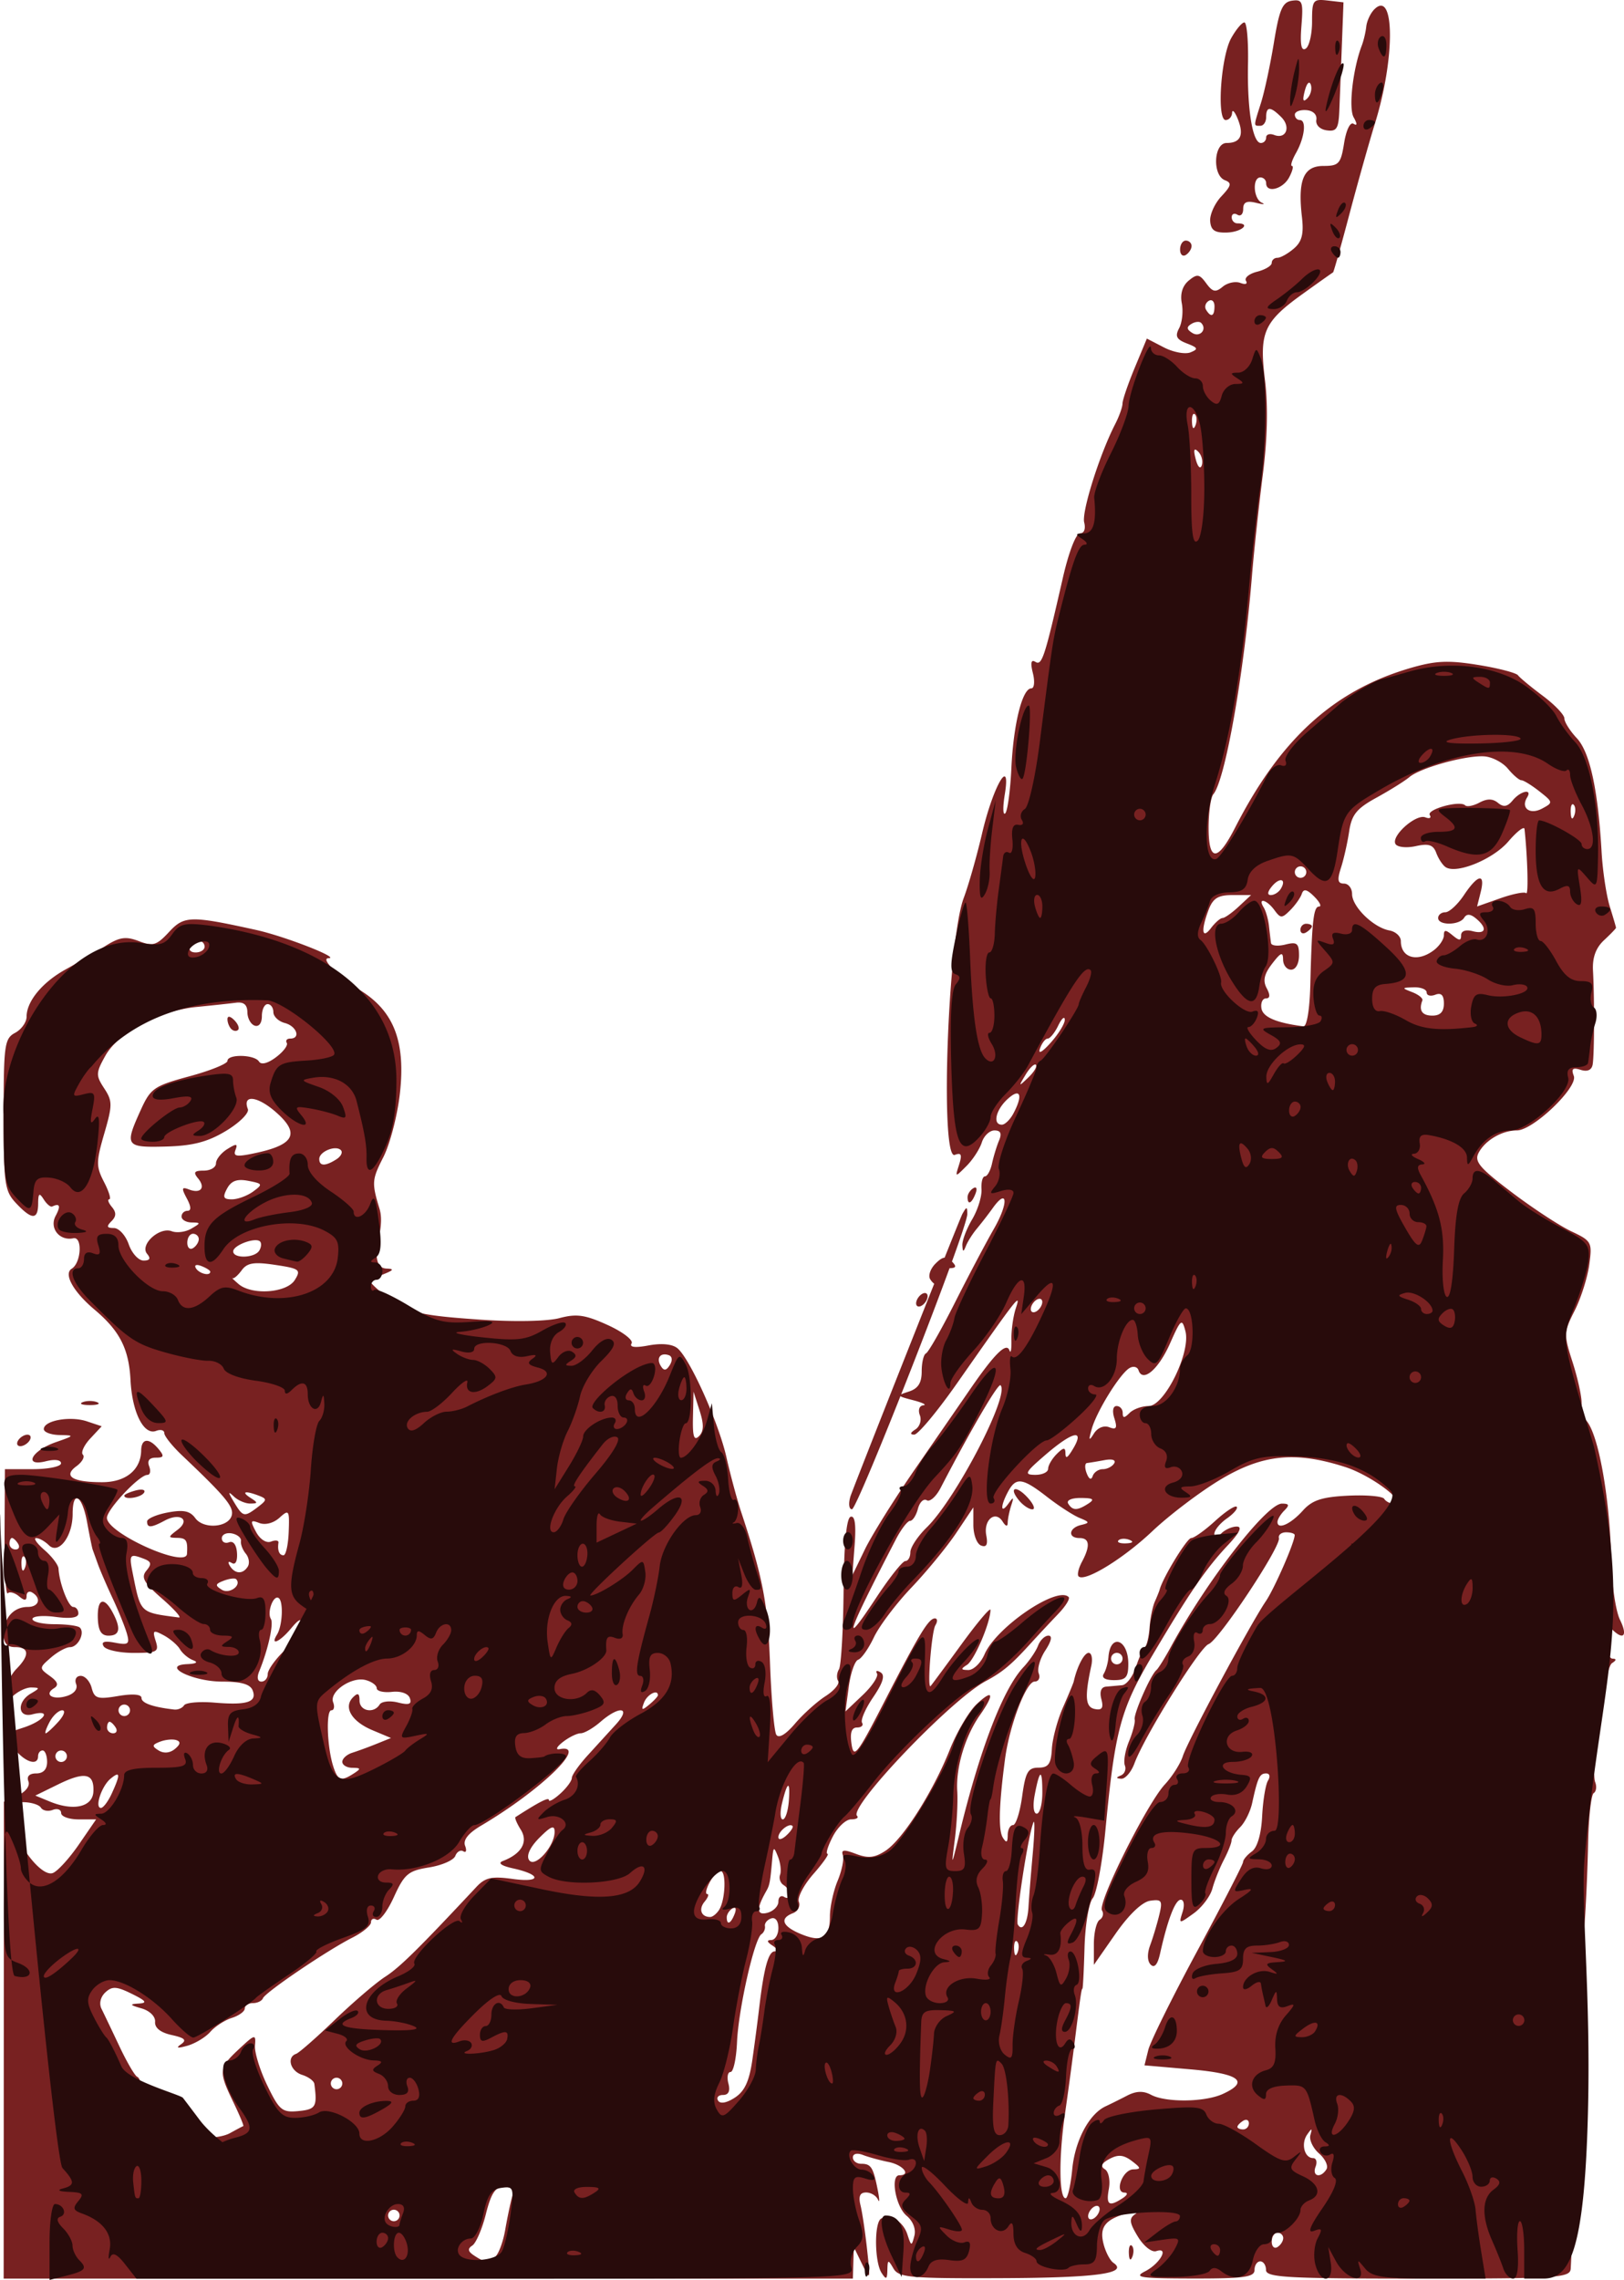 <svg xmlns="http://www.w3.org/2000/svg" viewBox="0 0 273.05 383.13"><path d="M.636 342.846l.02-40.067 2.315-1.054c1.358-.62 2.103-1.603 1.804-2.382-.321-.838.164-1.327 1.317-1.327 1.183 0 1.826-.68 1.826-1.93 0-1.06-.341-1.929-.758-1.929s-.758.434-.758.965c0 1.76-2.386.94-4.09-1.406-1.668-2.292-1.655-2.318 1.687-3.42 3.53-1.166 4.778-3.08 1.438-2.207-2.46.644-2.649-2.1-.24-3.502 1.535-.895 1.541-.986.068-1.013-.89-.016-2.34.692-3.222 1.574-1.495 1.494-1.581 1.447-1.275-.703.18-1.268 1.088-3.075 2.016-4.015 2.23-2.256 2.138-3.638-.24-3.638-1.371 0-1.93-.643-1.93-2.22 0-2.66 1.674-4.533 4.052-4.533 1.875 0 2.337-1.445.771-2.412-.53-.328-.964-.084-.964.543 0 .844-.336.861-1.295.066-.712-.591-1.559-.81-1.882-.487-.323.323-.561-4.24-.53-10.138l.059-10.726h4.718c2.595 0 4.718-.443 4.718-.983 0-.58-1.04-.722-2.537-.347-3.85.967-2.44-1.775 1.645-3.198 3.186-1.11 3.209-1.154.651-1.206-1.46-.03-2.653-.48-2.653-1.001 0-1.442 4.43-2.24 7.236-1.305l2.496.832-1.914 2.054c-1.052 1.13-1.615 2.353-1.25 2.718.366.365-.12 1.238-1.08 1.94-2.296 1.678-.674 2.688 4.319 2.688 3.966 0 6.504-2.06 6.563-5.328.038-2.07 1.319-2.176 2.925-.24.989 1.19.906 1.446-.468 1.446-1.086 0-1.474.505-1.113 1.447.306.796.168 1.448-.305 1.448-1.345 0-6.797 5.789-6.797 7.218 0 2.575 13.308 8.553 13.462 6.047.138-2.25-.11-2.656-1.644-2.684-1.58-.029-1.577-.115.058-1.354 2.217-1.681.464-2.95-2.145-1.554-2.305 1.234-2.978 1.268-2.978.152 0-.472 1.56-1.15 3.468-1.508 2.647-.497 3.743-.272 4.636.95 1.43 1.955 5.748 1.553 6.153-.575.27-1.417-1.217-3.185-8.394-9.989-1.632-1.547-2.968-3.222-2.968-3.72 0-.5-.619-.67-1.375-.38-2.068.793-4.024-3.078-4.306-8.522-.273-5.277-1.81-8.287-6.059-11.862-3.572-3.006-5.236-6-3.82-6.875 1.602-.99 1.831-5.437.263-5.107-2.325.49-4.072-1.71-2.98-3.753.904-1.688.723-2.19-.571-1.587-.285.133-.93-.41-1.432-1.206-.736-1.163-.918-1.02-.93.724-.019 2.764-1.066 2.747-3.706-.063-1.934-2.059-2.097-3.221-2.097-14.92s.15-12.767 1.93-13.719c1.06-.568 1.929-1.789 1.929-2.713 0-2.585 2.653-5.793 6.575-7.95 1.955-1.074 4.913-2.814 6.573-3.866 2.475-1.568 3.506-1.727 5.722-.884 2.376.903 2.99.718 5.063-1.517 2.564-2.765 3.606-2.79 14.656-.36 4.774 1.05 14.257 4.746 12.182 4.748-1.438 0 1.6 3.045 5.493 5.502 5.528 3.49 7.462 8.598 6.506 17.181-.414 3.72-1.673 8.568-2.798 10.772-1.922 3.767-1.96 4.288-.63 8.672.778 2.565-.51 5.857-.504 7.316.008 1.856.518 2.672 1.699 2.715 1.293.046 1.18.265-.483.933-1.193.48-2.17 1.082-2.17 1.337 0 .256 1.526 1.629 3.392 3.052 2.962 2.26 6.558 2.673 15.061 3.263 5.621.39 11.224.28 13.25-.26 2.888-.771 4.328-.564 8.126 1.166 2.546 1.16 4.341 2.545 4.005 3.09-.4.646.591.762 2.872.334 2.174-.408 3.994-.229 4.845.478 2.106 1.748 6.92 12.476 8.25 18.382.656 2.919 1.768 7.043 2.471 9.165 3.649 11.023 4.472 15.342 4.84 25.4.22 6.011.695 11.407 1.056 11.99.411.666 1.584-.028 3.145-1.86 1.37-1.607 3.68-3.686 5.135-4.62 1.455-.933 2.406-2.083 2.114-2.556-.292-.472-.23-1.346.138-1.942.368-.595.719-6.528.78-13.185.073-7.895.483-12.226 1.18-12.458.72-.24.941 1.296.679 4.743l-.389 5.1 2.103-4.342c1.156-2.387 4.952-8.465 8.435-13.506 3.483-5.04 7.658-11.09 9.278-13.442 4.091-5.942 6.106-7.931 6.6-6.516.22.63.37-.157.333-1.749-.037-1.592.293-3.98.734-5.306.92-2.77.438-2.155-9.84 12.533-3.346 4.78-6.602 8.685-7.236 8.677-.753-.01-.686-.31.193-.867.741-.47 1.08-1.548.754-2.397-.336-.877-.084-1.594.583-1.659.647-.063-.127-.45-1.718-.86-2.751-.71-2.787-.78-.724-1.446 1.568-.505 2.17-1.45 2.17-3.4 0-1.486.326-2.846.724-3.023.398-.177 2.585-4.012 4.86-8.522s5.228-10.096 6.56-12.413c2.474-4.298 2.333-7-.181-3.504a71.644 71.644 0 01-2.69 3.48c-.717.854-1.542 2.157-1.835 2.895-.429 1.082-.546 1.061-.604-.106-.04-.796.7-2.75 1.643-4.341.943-1.592 1.652-3.871 1.575-5.065-.077-1.194.184-2.17.58-2.17s.933-.978 1.192-2.172c.259-1.193.79-2.93 1.18-3.859.498-1.184.266-1.688-.776-1.688-.817 0-1.774.911-2.128 2.025-.353 1.113-1.51 2.893-2.572 3.954-1.93 1.93-1.93 1.93-1.24-.241.533-1.68.367-2.047-.733-1.625-2.487.954-1.193-36.013 1.511-43.185.8-2.122 2.182-6.978 3.072-10.79 1.87-8.02 4.911-13.247 3.825-6.576-.345 2.123-.31 3.543.08 3.157.389-.386.856-3.833 1.036-7.66.35-7.388 1.843-13.344 3.345-13.344.501 0 .62-1.147.267-2.556-.437-1.743-.304-2.347.42-1.9 1.104.682 1.553-.69 4.619-14.115.987-4.322 2.205-7.477 2.887-7.477.685 0 .98-.77.702-1.833-.459-1.754 2.587-11.425 5.196-16.498.682-1.326 1.243-2.896 1.246-3.489.003-.593.926-3.29 2.05-5.995l2.044-4.918 2.867 1.482c1.576.816 3.587 1.19 4.468.834 1.358-.55 1.265-.778-.612-1.501-1.749-.674-2.02-1.212-1.295-2.567.504-.943.705-2.821.447-4.174-.304-1.587.108-2.94 1.158-3.813 1.418-1.176 1.8-1.118 2.942.443 1.08 1.477 1.573 1.58 2.778.58.805-.67 2.144-.956 2.974-.637.843.324 1.257.17.938-.346-.315-.51.531-1.202 1.88-1.54 1.347-.34 2.45-1.003 2.45-1.476s.43-.86.954-.86c.525 0 1.765-.695 2.757-1.544 1.37-1.174 1.697-2.454 1.363-5.346-.715-6.19.282-8.546 3.616-8.546 2.594 0 2.923-.363 3.479-3.842.352-2.199 1.027-3.586 1.58-3.244.641.396.648.028.02-1.093-.877-1.57-.126-8.14 1.382-12.081.304-.796.639-2.223.743-3.17.104-.948.713-2.246 1.353-2.886 3.438-3.437 3.52 8.14.135 19.08-.984 3.183-2.937 10.12-4.34 15.415-1.402 5.294-2.63 9.663-2.73 9.707-.1.044-2.373 1.653-5.05 3.576-6.641 4.769-7.393 6.485-6.395 14.586.536 4.351.406 9.815-.378 15.918-.656 5.112-1.477 12.767-1.824 17.012-1.348 16.49-4.505 34.297-6.49 36.612-.433.504-.787 3.037-.787 5.628 0 5.752 1.51 5.739 4.462-.04 7.577-14.827 16.513-22.985 29.312-26.76 4.334-1.28 6.455-1.385 11.504-.572 3.404.549 6.44 1.337 6.746 1.753.305.415 2.183 1.969 4.173 3.452 1.99 1.483 3.618 3.19 3.618 3.791 0 .602.94 2.096 2.09 3.32 2.19 2.332 3.573 8.676 4.168 19.124.181 3.183.8 7.305 1.377 9.158.576 1.854 1.047 3.465 1.047 3.58 0 .116-.91 1.058-2.022 2.095-1.374 1.28-1.967 2.916-1.85 5.102.263 4.867.23 14.124-.055 15.774-.163.94-.883 1.262-2.016.902-1.34-.425-1.617-.181-1.157 1.018.734 1.912-6.835 9.161-9.566 9.161-2.48 0-5.299 1.638-6.417 3.728-.791 1.478.082 2.528 5.525 6.648 3.555 2.692 8.07 5.652 10.032 6.579 3.432 1.621 3.547 1.834 3.023 5.63-.3 2.17-1.406 5.642-2.46 7.716-1.819 3.582-1.837 4.008-.37 8.552.85 2.63 1.545 5.73 1.545 6.89s.361 2.521.802 3.025c2.062 2.356 3.956 13.02 4.19 23.588.087 3.98.748 8.43 1.467 9.889 1.334 2.705.597 3.535-1.381 1.556-.82-.82-1.076-.331-1.011 1.93.047 1.664.562 3.032 1.145 3.04.684.01.648.277-.101.753-1.265.804-3.662 17.812-2.82 20.007.285.744.17 1.569-.257 1.833-.427.264-.85 4.076-.94 8.472-.09 4.396-.366 10.598-.613 13.781-.247 3.184-.724 14.037-1.058 24.12-.6 18.066-1.053 30.218-1.251 33.524-.094 1.563-2 1.688-25.667 1.688-22.082 0-25.566-.197-25.566-1.447 0-.796-.434-1.447-.965-1.447s-.965.651-.965 1.447c0 1.198-1.789 1.445-10.37 1.433-8.855-.012-10.03-.188-8.036-1.206 2.533-1.292 4.118-4.15 1.885-3.398-.746.251-2.096-.812-3.086-2.431-1.428-2.337-1.519-3.046-.482-3.766.84-.584.451-.66-1.135-.224-3.834 1.054-4.868 2.32-4.184 5.12.342 1.399 1.098 2.868 1.68 3.266 2.597 1.778-2.803 2.517-18.858 2.58-15.336.062-17.238-.108-18.117-1.617-.902-1.55-.985-1.53-1.026.243-.037 1.602-.203 1.684-.98.483-1.186-1.837-1.249-8.393-.086-9.112 1.47-.908 3.717.442 4.435 2.666.643 1.99.707 2.002 1.168.223.293-1.13-.23-2.48-1.308-3.377-1.834-1.526-2.774-6.801-1.212-6.801 2.03 0 .634-1.735-1.79-2.224-1.46-.294-3.413-.83-4.342-1.188-.984-.381-1.688-.208-1.688.414 0 .588.626 1.068 1.39 1.068 1.666 0 2.025.562 2.78 4.342.317 1.592.341 2.351.053 1.688-.289-.663-1.187-1.206-1.996-1.206-1.04 0-1.316.636-.939 2.17.294 1.195.793 4.56 1.11 7.478.56 5.167.538 5.23-.833 2.411l-1.408-2.894-.079 2.653-.078 2.653H.616l.02-40.067zm82.566 36.435c.587-.39 1.37-2.445 1.74-4.568.37-2.122.896-4.618 1.169-5.547.352-1.2-.048-1.688-1.384-1.688-1.437 0-2.152 1.077-3.031 4.57-.633 2.513-1.661 4.9-2.285 5.306-.832.54-.75.99.312 1.686 1.733 1.137 2.093 1.162 3.479.241zm132.55-3.178c0-.499-.434-.907-.965-.907s-.965.676-.965 1.504c0 .827.435 1.236.965.908.53-.328.965-1.005.965-1.505zm-148.57-3.802c0-.53-.434-.964-.965-.964s-.965.434-.965.964.435.965.965.965.965-.434.965-.965zm117.7-1.078c0-.53-.434-.697-.965-.369-.53.328-.964 1.03-.964 1.561 0 .53.434.697.964.369s.965-1.03.965-1.561zm3.859-1.816c.81-.523.955-.942.332-.95-1.756-.023-.309-3.87 1.469-3.904 1.348-.027 1.313-.23-.246-1.41-1.37-1.037-2.299-1.124-3.748-.348-1.338.716-1.577 1.247-.785 1.737.633.391.935 1.85.677 3.273-.498 2.744 0 3.09 2.301 1.602zm-8.458-4.895c.461-4.8 2.838-9.272 5.612-10.557.77-.357 2.386-1.16 3.592-1.785 1.538-.798 2.744-.842 4.037-.15 2.472 1.323 9.017 1.25 12.055-.133 4.578-2.086 2.853-3.42-5.347-4.136l-7.804-.68.638-2.58c.351-1.418 4.08-8.95 8.287-16.736 4.206-7.786 7.648-14.468 7.648-14.847 0-.38.667-1.178 1.482-1.774.92-.672 1.575-2.914 1.726-5.898.133-2.648.577-5.356.986-6.017.42-.68.285-1.203-.309-1.203-1.095 0-1.417.684-2.36 4.998-.31 1.422-1.214 3.236-2.01 4.031-.794.795-1.448 1.802-1.45 2.238-.004.436-.588 1.907-1.299 3.269-.71 1.362-1.577 3.533-1.925 4.824-.348 1.29-1.764 3.163-3.147 4.16-2.499 1.8-2.51 1.798-1.863-.242.365-1.15.231-2.053-.304-2.053-.926 0-2.204 3.326-3.483 9.063-.407 1.828-.95 2.466-1.57 1.846-.584-.585-.618-1.84-.088-3.275.473-1.28 1.157-3.554 1.52-5.053.589-2.43.425-2.691-1.517-2.412-1.348.194-3.565 2.304-5.825 5.543l-3.648 5.23v-3.485c0-1.916.441-3.757.98-4.09.54-.333.713-1.04.385-1.57-.77-1.247 7.552-17.92 10.563-21.163 1.268-1.365 2.633-3.517 3.034-4.78.8-2.52 11.33-22.16 13.952-26.02 1.46-2.151 4.852-9.92 4.852-11.115 0-.254-.651-.463-1.447-.463s-1.339.44-1.206.977c.35 1.422-10.11 17.184-11.818 17.808-1.504.548-10.748 15.405-12.473 20.047-.543 1.46-1.54 2.619-2.216 2.577-.898-.056-.919-.203-.078-.545.633-.258.941-1.017.684-1.687-.257-.67.054-2.487.692-4.038.638-1.55 1.07-3.206.96-3.679-.216-.917 2.676-7.498 3.65-8.305.319-.265 1.404-2.002 2.412-3.86 6.02-11.096 16.114-24.118 18.696-24.118 1.217 0 1.307.257.407 1.157-.637.637-1.158 1.505-1.158 1.93 0 1.36 2.23.357 4.28-1.927 1.566-1.742 3.186-2.275 7.581-2.492 3.075-.151 5.814.086 6.087.528.273.442.98.804 1.572.804 2.558 0-3.641-4.7-8.097-6.139-8.42-2.719-13.983-2.147-21.131 2.175-3.416 2.065-8.514 5.935-11.33 8.599-4.903 4.64-11.385 8.606-12.402 7.59-.265-.266-.013-1.36.56-2.432 1.439-2.687 1.306-4.005-.404-4.005-2.007 0-1.82-1.699.241-2.192 1.514-.362 1.49-.485-.24-1.195-1.062-.436-3.512-2.023-5.446-3.526-4.15-3.227-5.24-3.371-6.58-.868-1.31 2.447-1.26 3.843.072 1.993.865-1.204.944-1.15.467.32-.315.972-.58 2.274-.588 2.894-.01.71-.326.635-.857-.203-1.234-1.949-3.239-.256-2.746 2.32.298 1.562.042 2.065-.874 1.713-.713-.274-1.297-1.828-1.297-3.454v-2.956l-2.854 4.265c-1.57 2.346-4.964 6.484-7.543 9.195-2.58 2.71-5.423 6.475-6.32 8.364-.896 1.89-2.088 3.588-2.648 3.774-.56.187-1.271 2.22-1.58 4.517l-.56 4.178 2.899-2.751c1.594-1.513 2.675-3.144 2.403-3.624-.273-.48.005-.564.615-.186.776.48.398 1.737-1.255 4.17-1.302 1.915-2.143 3.843-1.87 4.285.273.442-.105.804-.84.804-.926 0-1.211.859-.927 2.797.366 2.492.958 1.732 5.446-6.995 5.94-11.549 7.506-14.132 8.57-14.132.434 0 .47.516.082 1.146-.648 1.048-1.417 10.837-.803 10.218.147-.148 2.475-3.299 5.173-7.001s4.9-6.308 4.892-5.789c-.034 2.192-2.707 8.443-3.947 9.228-1.097.695-1.055.854.227.866.864.008 2.088-1.179 2.72-2.638 1.978-4.567 12.225-11.54 14.142-9.624.273.272-.507 1.54-1.733 2.816a322.066 322.066 0 00-4.822 5.167c-3.131 3.439-4.575 4.638-7.401 6.151-5.854 3.133-23.087 21.178-21.623 22.642.321.322-.128.585-.999.585-.87 0-2.256 1.302-3.08 2.894-.823 1.592-1.223 2.894-.89 2.894.335 0-.726 1.52-2.356 3.376-1.63 1.857-2.736 3.972-2.457 4.7.28.727-.168 1.582-.994 1.9-2.303.883-1.798 2.21 1.333 3.507 3.571 1.479 4.882.684 4.882-2.959 0-1.577.581-4.265 1.291-5.972.71-1.708 1.108-3.65.882-4.318-.315-.935.194-.985 2.216-.216 2.037.775 3.145.657 4.951-.526 2.914-1.91 7.97-9.854 10.82-16.996 1.194-2.995 3.225-6.436 4.512-7.645 2.785-2.617 3.05-1.724.546 1.847-2.49 3.55-4.06 8.806-3.81 12.747.116 1.826-.068 5.49-.409 8.143-.605 4.714-.588 4.692.776-.964 3.398-14.101 7.335-24.342 10.756-27.978.998-1.062 2.105-2.69 2.46-3.618.354-.929 1.142-1.689 1.75-1.689.696 0 .501.924-.525 2.49-.897 1.37-1.395 3.106-1.106 3.86.289.752-.027 1.369-.7 1.369-1.413 0-4.222 7.362-4.97 13.024-1.027 7.792-1.142 11.979-.362 13.21.6.945.804.838.815-.428.008-.928.408-1.688.889-1.688s1.173-2.17 1.537-4.824c.563-4.09.98-4.824 2.744-4.828 1.667-.004 2.114-.626 2.252-3.135.094-1.722.936-4.868 1.87-6.99.935-2.123 1.748-4.076 1.806-4.342.549-2.495 1.758-4.823 2.506-4.823.505 0 .707.976.448 2.17-1.138 5.243-.997 6.95.6 7.268 1.207.24 1.482-.177 1.093-1.664-.331-1.266-.041-2.026.799-2.097.725-.062 1.932-.17 2.682-.241.75-.072 1.793-1.433 2.316-3.025.523-1.591 1.212-3.11 1.53-3.376.318-.265.672-1.756.785-3.313.113-1.556.51-3.51.881-4.34.372-.832.733-1.73.803-1.995.534-2.03 4.599-8.682 5.306-8.682.487 0 2.298-1.291 4.026-2.869 1.727-1.577 3.356-2.653 3.619-2.39.263.264-.472 1.145-1.634 1.959-1.162.814-2.112 1.976-2.112 2.583 0 .797.32.782 1.157-.055.637-.637 1.808-1.158 2.601-1.158.977 0 .496 1.015-1.487 3.136-3.741 4.003-6.368 7.83-12.609 18.37-5.448 9.2-6.372 12.62-7.983 29.527-.524 5.503-1.486 10.647-2.136 11.43-.65.784-1.27 4.525-1.376 8.312-.107 3.788-.266 6.887-.354 6.887-.163 0-.332 1.179-1.39 9.648a833.467 833.467 0 01-1.578 11.655c-1.022 7.157-.952 13.91.146 13.91.354 0 .856-2.202 1.115-4.895zm5.295-83.241c.363-.588.716-1.836.785-2.774.302-4.087 3.343-3.064 3.343 1.125 0 2.25-.412 2.717-2.394 2.717-1.506 0-2.15-.397-1.734-1.068zm3.163-2.55c0-.53-.434-.965-.965-.965s-.965.435-.965.965.435.965.965.965.965-.434.965-.965zm-17.385-26.554c-1.864-2.246-.534-2.67 1.461-.465.964 1.065 1.303 1.936.756 1.936-.548 0-1.546-.662-2.217-1.47zm51.665 112.37c.345-.559-.212-1.752-1.24-2.653-1.026-.9-1.684-2.288-1.462-3.084.34-1.215.253-1.23-.544-.088-1.07 1.535-.454 3.947 1.009 3.947.53 0 .715.651.41 1.447-.629 1.637.864 1.99 1.827.431zm-190.55-4.86c-1.12-.793-.806-.922 1.38-.568 1.555.252 3.726-.04 4.824-.648 1.098-.608 2.102-1.139 2.23-1.179.13-.04-.63-1.865-1.687-4.054-2.506-5.185-2.45-5.7.95-8.878 2.723-2.543 2.866-2.575 2.703-.606-.095 1.143.833 4.154 2.061 6.692 2.036 4.206 2.5 4.587 5.257 4.32 2.92-.285 3.178-.726 2.662-4.571-.066-.495-.989-1.175-2.05-1.512-1.981-.629-2.65-2.963-1.012-3.537.505-.177 3.435-2.747 6.512-5.712s6.883-6.22 8.457-7.236c2.458-1.585 5.556-4.634 15.343-15.1 1.479-1.583 2.572-1.824 6.079-1.343 4.842.663 4.916-.704.096-1.769-1.994-.44-2.63-.898-1.725-1.244 3.141-1.202 4.292-3.209 3.014-5.255-.661-1.058-1.063-2.012-.893-2.121 4.006-2.576 5.614-3.396 5.614-2.864 0 .36.868-.131 1.93-1.092 1.06-.96 1.929-2.14 1.929-2.623 0-.482 1.194-2.184 2.653-3.783 1.459-1.598 3.61-3.958 4.78-5.244 2.617-2.877.6-3.193-2.61-.41-1.223 1.062-2.726 1.93-3.34 1.93-.613 0-1.957.658-2.987 1.462-1.052.82-1.291 1.349-.546 1.206 4.97-.956-3.066 6.86-13.233 12.87-2.13 1.26-3.034 2.4-2.664 3.364.307.802.175 1.221-.294.931-.469-.29-1.078.06-1.353.778-.276.718-2.265 1.588-4.422 1.932-3.496.56-4.137 1.1-5.91 4.993-1.094 2.402-2.406 4.109-2.915 3.794-.51-.314-.926-.123-.926.425 0 .549-1.41 1.712-3.135 2.586-4.292 2.175-14.64 9.187-15.034 10.187-.177.448-.937.815-1.688.815-.752 0-1.367.405-1.367.9 0 .494-.977 1.208-2.17 1.585-1.195.377-2.823 1.43-3.619 2.339-.795.91-2.532 1.96-3.859 2.337-1.66.47-1.996.396-1.077-.24 1.018-.704.646-1.074-1.573-1.561-1.867-.41-2.862-1.2-2.781-2.209.072-.907-.893-1.863-2.287-2.265-1.979-.57-2.065-.715-.482-.812 1.523-.093 1.282-.437-1.148-1.635-2.565-1.265-3.306-1.304-4.45-.236-.812.759-1.076 1.88-.646 2.746.4.804 1.751 3.633 3.003 6.287 1.252 2.653 2.602 4.968 3 5.145.398.177.723 1.135.723 2.13 0 2.147 6.83 9.614 8.775 9.593 1.108-.012 1.091-.202-.092-1.04zm177.51-2.86c0-.563-.434-.754-.965-.426-.53.328-.964.788-.964 1.022 0 .234.434.425.964.425s.965-.46.965-1.022zm-83.46-10.83c.391-2.769.889-6.553 1.105-8.41.797-6.835 1.563-9.648 2.633-9.662.603-.008.445-.436-.35-.95-.965-.623-1.046-.94-.242-.95.664-.008 1.206-.92 1.206-2.025 0-1.179-.498-1.843-1.206-1.607-.663.22-1.139.8-1.057 1.286.083.486-.185 1.101-.593 1.367-1.183.768-3.857 12.59-4.097 18.113-.12 2.772-.61 5.041-1.087 5.041s-.64.868-.363 1.93c.335 1.28.03 1.93-.91 1.93-.777 0-1.147.428-.823.953.364.589 1.448.392 2.831-.515 1.657-1.085 2.427-2.78 2.953-6.501zm-68.969 4.132c0-.53-.434-.965-.965-.965s-.965.434-.965.965.435.965.965.965.965-.434.965-.965zm113.46-23.857c-.32-.32-.549.25-.507 1.266.047 1.124.275 1.353.583.583.279-.696.245-1.529-.076-1.85zm1.916-5.86c.08-1.43.4-5.424.71-8.873s.368-5.836.13-5.306c-.863 1.924-3.091 16.421-2.642 17.188.75 1.281 1.645-.214 1.802-3.009zm-49.403 1.207c.33-.858.167-1.246-.38-.908-.524.325-.953.998-.953 1.498 0 1.387.691 1.082 1.333-.59zm-2.614-.673c1.058-1.673 1.234-6.512.237-6.512-.45 0-1.282.868-1.85 1.93-.568 1.06-.747 1.929-.399 1.929.35 0 .151.582-.44 1.294-1.045 1.26-.566 2.565.942 2.565.411 0 1.09-.543 1.51-1.206zm9.964-1.376c0-.765.434-1.123.964-.795.53.328.965.162.965-.368s-.464-1.252-1.03-1.602c-.567-.35-.844-1.136-.616-1.745.228-.61.07-1.977-.35-3.038-.699-1.77-.78-1.73-.977.482-.344 3.864-.425 4.29-1.004 5.306-1.685 2.96-1.624 4.112.19 3.638 1.022-.267 1.858-1.112 1.858-1.877zm-117.62-9.594l2.907-4.225h-2.94c-1.618 0-2.942-.48-2.942-1.068 0-.587-.637-.823-1.416-.525-.779.3-1.673.129-1.986-.379-.314-.507-1.684-.922-3.046-.922-2.265 0-2.423.26-1.864 3.055.833 4.165 5.055 9.565 6.92 8.85.802-.308 2.768-2.462 4.367-4.786zm79.994-2.14c0-1.189-.601-.958-2.531.972-1.576 1.576-2.246 2.992-1.776 3.752.913 1.478 4.307-2.245 4.307-4.723zm40.004-.976c-.544-.572-2.38.878-2.38 1.88 0 .52.608.386 1.35-.298.743-.684 1.206-1.396 1.03-1.582zm-.625-4.194c.272-3.573-.24-3.381-1.154.432-.35 1.46-.287 2.653.141 2.653.428 0 .884-1.388 1.013-3.085zm42.624-1.417c0-4.135-.448-3.995-1.285.402-.342 1.801-.196 3.135.344 3.135.518 0 .94-1.592.94-3.537zm-159.55-.16c.156-3.099-1.429-3.424-5.928-1.219l-3.833 1.879 2.412.996c4.008 1.656 7.219.932 7.35-1.656zm3.108.275c1.467-3.219 1.413-3.81-.223-2.453-1.516 1.258-2.717 4.91-1.616 4.91.396 0 1.224-1.106 1.84-2.457zm40.674-3.331c1.237-.8 1.202-.938-.24-.95-.93-.008-1.689-.463-1.689-1.01 0-.547.76-1.234 1.688-1.526.929-.291 2.77-.967 4.092-1.502l2.404-.972-3.142-1.32c-3.5-1.473-4.901-3.859-3.24-5.52.813-.814 1.092-.674 1.092.548 0 1.773 2.403 2.25 3.38.671.328-.532 1.713-.688 3.076-.346 1.87.47 2.364.293 2.01-.72-.278-.797-1.503-1.23-3.02-1.064-1.403.152-2.552-.122-2.552-.611s-.84-1.109-1.867-1.377c-2.372-.62-6.145 1.962-5.463 3.74.284.74.15 1.347-.297 1.347-.93 0-.727 6.16.31 9.406.767 2.398 1.317 2.59 3.458 1.206zm-48.237-2.895c0-.53-.434-.964-.964-.964s-.965.434-.965.964.434.965.965.965.964-.434.964-.965zm18.404-2.708c-.606-.202-1.835-.086-2.731.258-1.375.527-1.413.759-.242 1.482.862.533 1.897.436 2.732-.257.927-.77 1.002-1.23.241-1.483zm-19.85-3.08c.96-1.061 1.26-1.93.665-1.93-.594 0-1.545.869-2.113 1.93-.568 1.061-.867 1.93-.666 1.93s1.153-.869 2.113-1.93zm9.647.965c-.328-.53-.788-.965-1.022-.965-.234 0-.425.434-.425.965s.46.965 1.022.965c.561 0 .753-.435.425-.965zm2.412-2.895c0-.53-.434-.964-.965-.964s-.965.434-.965.964.435.965.965.965.965-.434.965-.965zm9.086-.836c.284-.46 2.571-.666 5.082-.457 5.516.46 7.21-.078 6.454-2.047-.4-1.044-1.913-1.483-5.105-1.483-5.01 0-10.472-2.736-5.87-2.94 1.514-.067 1.873-.31.965-.655-.796-.3-1.791-1.13-2.212-1.841-.42-.712-1.655-1.77-2.744-2.353-1.756-.94-1.908-.833-1.341.953.583 1.837.26 2.012-3.71 2.012-2.393 0-4.657-.497-5.033-1.105-.472-.763.114-.952 1.897-.611 2.257.431 2.507.238 2-1.549-.32-1.122-1.393-3.778-2.386-5.9-.993-2.123-2.116-4.727-2.496-5.789-.38-1.06-.771-2.146-.869-2.412-.098-.265-.516-2.327-.93-4.582-.848-4.618-2.435-5.525-2.435-1.39 0 3.77-2.35 6.864-3.987 5.249-.673-.663-1.637-1.206-2.143-1.206-.505 0 .119.9 1.387 2s2.335 2.51 2.37 3.135c.139 2.474 1.665 6.442 2.477 6.442.473 0 .86.491.86 1.092 0 .716-1.325.914-3.859.574-2.122-.285-3.859-.125-3.859.355s1.665.873 3.699.873 3.957.26 4.274.577c.891.89-.316 3.282-1.657 3.282-.658 0-2.107.79-3.22 1.755-1.986 1.723-1.99 1.78-.17 3.092 1.331.959 1.528 1.538.699 2.051-1.766 1.091-.182 2.047 2.161 1.303 1.259-.4 1.867-1.191 1.55-2.017-.29-.757.057-1.36.783-1.36.717 0 1.542.911 1.834 2.025.467 1.787.99 1.947 4.453 1.362 2.455-.414 3.925-.295 3.925.32 0 .868 1.884 1.537 5.49 1.95.632.072 1.382-.245 1.666-.706zM16.45 271.972c-.117-3.3 1.013-3.768 2.48-1.026 1.447 2.702 1.232 3.923-.69 3.92-1.208-.002-1.717-.823-1.79-2.894zm94.166 12.908c0-1.081-1.812-.133-2.33 1.22-.509 1.323-.368 1.383.86.363.809-.67 1.47-1.383 1.47-1.583zm-65.603-3.56c0-.697 1.302-2.515 2.894-4.04s2.88-3.451 2.862-4.28c-.024-1.143-.47-.983-1.843.662-1.9 2.278-3.576 3.001-2.347 1.014.93-1.506 1.103-5.621.258-6.144-.88-.544-1.973 2.42-1.296 3.516.506.818-.46 5.145-1.974 8.85-.411 1.007-.259 1.688.378 1.688.587 0 1.068-.57 1.068-1.266zm107.21-18.994c.462 0 .84-.665.84-1.48s1.238-2.689 2.75-4.168c4.93-4.818 14.007-22.294 12.41-23.89-.398-.4-5.11 7.67-10.072 17.248-.76 1.465-1.81 2.398-2.334 2.074-.525-.324-1.193.322-1.484 1.437-.292 1.114-.882 2.026-1.312 2.026-.43 0-1.513 1.411-2.407 3.136-8.347 16.102-9.248 18.813-3.206 9.647 2.187-3.316 4.353-6.03 4.815-6.03zm-124.98 6.31c-3.081-2.69-3.569-3.56-2.629-4.693.918-1.105.836-1.513-.396-1.986-2.437-.936-2.549-.785-1.88 2.54 1.337 6.643 1.138 6.454 7.723 7.314.53.069-.738-1.36-2.818-3.176zm12.455-3.265c-.214-.214-1.155-.095-2.091.265-1.431.549-1.48.79-.309 1.515 1.285.794 3.403-.777 2.4-1.78zm-35.584-3.748c-.32-.32-.549.25-.507 1.266.046 1.124.275 1.353.583.583.279-.696.244-1.528-.076-1.849zm37.55 1.626c.343-.554.189-1.53-.343-2.17-.53-.64-.894-1.593-.806-2.116.087-.523-.6-1.098-1.53-1.277-.928-.178-1.688.188-1.688.814 0 .626.543.93 1.206.676.737-.282 1.26.426 1.345 1.82.083 1.372-.265 2.033-.873 1.658-.59-.365-.724-.162-.323.488.857 1.386 2.193 1.433 3.013.107zm6.877-5.818c.14-3.683.046-3.827-1.549-2.383-1.006.91-2.39 1.27-3.397.885-1.494-.574-1.56-.394-.547 1.498.666 1.245 1.724 1.93 2.512 1.628.749-.287 1.315-.212 1.26.167-.197 1.317.13 2.136.848 2.13.398-.003.79-1.769.873-3.925zM3.05 259.432c-.338-.55-.798-.98-1.032-.98-.234 0-.426.434-.426.965s.46.965 1.022.965.753-.434.425-.965zm186.86-.659c-.697-.278-1.529-.244-1.85.076-.32.32.25.549 1.267.507 1.124-.047 1.352-.275.583-.583zm-146.55-5.528c1.542-1.17 1.559-1.363.162-1.899-2.313-.887-3.042-.695-1.397.368 1.276.824 1.27.937-.048.95-.822.008-2.067-.528-2.766-1.191-1-.948-.99-.74.039.965 1.516 2.511 1.711 2.55 4.01.807zm139.62-.566c1.123-.726.841-.939-1.263-.95-1.564-.009-2.458.393-2.114.95.74 1.198 1.523 1.198 3.377 0zm2.435-5.788c.72 0 1.579-.436 1.908-.968.357-.578-.3-.801-1.631-.554-1.227.227-2.542.446-2.923.485-.381.04-.41.81-.065 1.711.394 1.026.774 1.206 1.015.483.213-.637.976-1.158 1.696-1.158zm-9.188-.07c0-.568.65-1.684 1.447-2.48 1.114-1.114 1.45-1.154 1.462-.172.01.941.259.896.95-.172 2.548-3.944.55-3.712-4.342.504-3.43 2.956-3.617 3.327-1.688 3.34 1.194.008 2.17-.45 2.17-1.02zm-58.6-9.777l-1.018-3.177-.099 4.293c-.074 3.25.173 4.022 1.018 3.177.815-.815.842-1.974.099-4.293zm68.866 2.797c1.21.465 1.394.152.874-1.487-.394-1.24-.244-2.075.37-2.075.567 0 1.03.52 1.03 1.157 0 .9.258.9 1.158 0 .637-.637 2.075-1.157 3.196-1.157 2.671 0 7.117-9.034 6.19-12.578-.579-2.212-.758-2.069-2.594 2.067-1.941 4.372-4.584 6.618-5.291 4.497-.198-.595-.895-.751-1.549-.347-1.626 1.005-5.503 7.274-6.32 10.22-.545 1.96-.476 2.103.366.763.61-.97 1.666-1.406 2.57-1.06zm-74.05-12.11c-1.426-.49-2.15.504-1.332 1.828.518.84.91.793 1.512-.177.478-.769.404-1.45-.18-1.65zm62.8-8.937c0-.53-.435-.696-.965-.369s-.965 1.03-.965 1.561c0 .531.434.697.965.369.53-.328.965-1.03.965-1.561zm-125.68-3.69c1.08-1.73.826-1.926-3.302-2.545-3.551-.533-4.707-.348-5.616.895-.63.86-1.324 1.463-1.543 1.339-.22-.125.232.316 1.003.98 2.24 1.926 8.095 1.512 9.458-.669zm-14.213-1.4c0-.208-.674-.637-1.498-.953-.858-.33-1.245-.167-.907.38.566.916 2.405 1.355 2.405.574zm-10.624-3.01c-1.265-1.525 2.088-4.581 4.155-3.788.84.322 2.314.13 3.275-.43 1.627-.946 1.63-1.018.058-1.045-.928-.016-1.688-.464-1.688-.994s.45-.965.999-.965c.653 0 .614-.717-.113-2.076-.929-1.736-.87-1.984.354-1.514 1.989.763 2.844-.283 1.528-1.869-.842-1.014-.63-1.295.973-1.295 1.126 0 2.047-.546 2.047-1.215 0-.668.853-1.747 1.894-2.397 1.557-.973 1.802-.944 1.377.163-.425 1.107.224 1.184 3.654.43 6.303-1.385 7.18-3.268 3.165-6.793-3.127-2.746-5.692-3.032-4.73-.527.247.646-1.4 2.29-3.66 3.653-3.114 1.876-5.574 2.516-10.142 2.64-6.784.181-6.962-.078-4.205-6.147 1.655-3.645 2.235-4.046 8.179-5.655 3.519-.952 6.398-2.117 6.398-2.589 0-1.18 4.568-1.086 5.307.109.365.59 1.472.31 2.851-.724 1.24-.93 2.057-2.015 1.815-2.413-.242-.398.02-.724.582-.724 1.812 0 1.085-2.093-.908-2.614-1.061-.278-1.93-1.106-1.93-1.84s-.434-1.334-.964-1.334-.965.904-.965 2.01c0 1.18-.498 1.843-1.206 1.605-.663-.223-1.217-1.235-1.23-2.251-.017-1.272-.617-1.77-1.93-1.6-1.048.136-4.05.459-6.672.718-6.282.621-13.086 4.268-15.274 8.185-1.613 2.887-1.629 3.304-.204 5.478 1.41 2.151 1.41 2.804.014 7.608-1.383 4.758-1.386 5.528-.03 8.151.824 1.594 1.217 2.897.873 2.897-.344 0-.148.575.435 1.278.774.932.754 1.583-.075 2.411-.87.87-.774 1.135.41 1.135.851 0 1.975 1.23 2.5 2.734.524 1.503 1.645 2.733 2.49 2.733 1.074 0 1.253-.344.592-1.14zm14.162-37.773c-.354-.354-.644-1.092-.644-1.64 0-.604.45-.548 1.142.145.628.628.917 1.366.643 1.64-.274.274-.788.209-1.141-.145zm4.702 37.24c.35-.567.408-1.258.13-1.536-.758-.758-4.51.627-4.51 1.664 0 1.243 3.598 1.137 4.38-.129zm-10.17-1.923c0-.5-.434-.908-.965-.908s-.964.677-.964 1.504.434 1.236.964.908c.531-.328.965-1.005.965-1.504zm9.134-8.002c1.679-1.227 1.63-1.335-.814-1.802-1.89-.361-2.863-.005-3.564 1.305-.78 1.457-.624 1.803.814 1.803.979 0 2.583-.588 3.564-1.306zm13.992-5.41c.781-.494 1.125-1.192.766-1.551-.883-.883-3.632.24-3.632 1.483 0 1.225.999 1.249 2.866.068zm113.83-7.692c1.669-3.117 1.189-4.393-.93-2.475-2.019 1.826-2.597 4.34-.999 4.34.512 0 1.38-.839 1.93-1.865zm3.8-8.197c-.254-.254-1.037.495-1.74 1.665-1.22 2.032-1.199 2.053.462.462.957-.916 1.531-1.873 1.277-2.127zm4.852-7.598c-.036-.633-.537-.175-1.112 1.019-.576 1.194-1.368 2.17-1.761 2.17-.393 0-.98.76-1.304 1.689-.352 1.007.385.596 1.826-1.018 1.329-1.49 2.387-3.226 2.351-3.86zm41.277-5.734c.274-10.854.542-13.265 1.475-13.265.476 0 .11-.756-.815-1.68-1.227-1.227-1.788-1.352-2.084-.465-.223.668-1.097 1.906-1.942 2.751-1.406 1.406-1.634 1.405-2.673-.017-1.282-1.753-2.854-2.151-1.808-.458.373.603.777 2.014.899 3.135.122 1.122.277 2.412.344 2.868.068.455 1.155.57 2.415.253 1.952-.49 2.291-.22 2.291 1.825 0 1.393-.556 2.4-1.327 2.4-.73 0-1.336-.76-1.348-1.688-.017-1.372-.364-1.242-1.85.692-1.335 1.737-1.581 2.846-.91 4.1.619 1.156.579 1.72-.12 1.72-.573 0-.914.76-.758 1.688.245 1.46 2.489 2.418 7.053 3.008.573.074 1.055-2.784 1.158-6.867zm-1.657-9.35c0-.562.434-1.021.965-1.021s.965.191.965.425-.434.694-.965 1.022c-.53.328-.965.136-.965-.426zm24.12 12.382c0-1.41-.444-1.862-1.448-1.477-.796.305-1.447.135-1.447-.38 0-.513-.977-.903-2.17-.866-2.055.065-2.068.108-.242.821 1.061.414 1.821 1.035 1.688 1.38-.645 1.676-.065 2.555 1.689 2.555 1.319 0 1.93-.643 1.93-2.033zm-1.689-8.957c.929-.705 1.688-1.83 1.688-2.5 0-.973.291-.976 1.447-.016 1.148.952 1.448.954 1.448.006 0-.72.766-.995 1.93-.691 2.24.586 2.531-.508.567-2.138-.93-.772-1.559-.81-1.986-.118-.797 1.29-4.37 1.328-4.37.047 0-.53.542-.966 1.206-.967.663-.002 2.074-1.303 3.135-2.892 2.35-3.517 3.625-3.739 2.81-.489l-.604 2.406 3.875-1.367c2.13-.752 4.1-1.142 4.376-.866.403.403.24-5.926-.276-10.779-.057-.53-1.285.415-2.73 2.102-2.573 3.002-8.728 5.514-10.538 4.3-.502-.337-1.207-1.408-1.566-2.378-.508-1.377-1.27-1.63-3.455-1.15-1.542.339-3.071.182-3.399-.348-.815-1.319 3.41-5.104 5.01-4.49.71.272 1.047.101.75-.38-.591-.957 5.065-2.518 5.942-1.64.298.297 1.38.09 2.405-.458 1.299-.695 2.246-.681 3.122.046.924.767 1.578.657 2.468-.415 1.338-1.613 3.369-2.027 2.422-.495-1.107 1.791.477 2.965 2.522 1.87 1.877-1.004 1.867-1.072-.452-2.896-1.306-1.027-2.67-1.868-3.032-1.868-.362 0-1.38-.871-2.26-1.937-.881-1.065-2.687-2-4.014-2.077-3.117-.181-10.679 1.916-12.542 3.478-.796.668-3.287 2.224-5.535 3.458-3.358 1.843-4.181 2.86-4.606 5.69-.284 1.897-.903 4.641-1.375 6.1-.662 2.048-.547 2.654.505 2.654.75 0 1.364.792 1.364 1.76 0 2.123 3.596 5.63 6.27 6.116 1.062.192 1.93.996 1.93 1.784 0 2.85 2.798 3.625 5.547 1.538zm-206.68-.59c0-.53-.409-.965-.908-.965s-1.176.434-1.504.965c-.328.53.08.964.908.964.827 0 1.504-.434 1.504-.964zm171.15-4.82c.362 0 1.59-.869 2.729-1.93l2.07-1.93h-3.1c-2.44 0-3.3.528-4.04 2.475-1.324 3.483-1.116 5.073.402 3.073.705-.929 1.577-1.688 1.94-1.688zm9.782-4.888c1.038-1.68-.145-2.036-1.468-.442-.76.917-.834 1.47-.194 1.47.564 0 1.312-.462 1.662-1.028zm4.301-2.83c0-.53-.434-.965-.964-.965s-.965.434-.965.965c0 .53.434.964.965.964s.964-.434.964-.964zm44.961-11.316c-.32-.32-.548.249-.506 1.266.046 1.124.274 1.352.582.583.28-.697.245-1.529-.076-1.85zm-63.129-59.334c-.716-.716-.841-.34-.422 1.265.342 1.305.779 1.742 1.02 1.02.232-.696-.037-1.725-.598-2.285zm-.544-6.269c-.32-.32-.549.25-.507 1.266.047 1.124.275 1.353.583.583.279-.696.244-1.528-.076-1.849zm1.029-15.372c-.285-.285-1.028-.204-1.65.181-.84.519-.794.91.176 1.513 1.287.8 2.534-.634 1.474-1.694zm2.247-2.794c0-.827-.441-1.231-.98-.898-.54.333-.731 1.01-.426 1.504.827 1.338 1.406 1.089 1.406-.606zm-14.395 327.19c-.042-1.017.186-1.587.507-1.266.32.32.355 1.153.076 1.849-.308.77-.537.541-.583-.583zm-46.81-127.2c.365-1.194 18.36-46.65 18.81-47.446.728-1.286.82-1.286.835 0 .029 2.565-18.45 49.617-19.392 49.617-.505 0-.619-.976-.253-2.17zm-122.09-.12c0-.203.869-.597 1.93-.875 1.063-.277 1.688-.111 1.391.37-.52.84-3.321 1.266-3.321.505zm141.78-50.16c0-.5.43-1.173.954-1.497.547-.338.708.049.379.908-.642 1.67-1.333 1.977-1.333.589zm-159.63 40.88c.328-.53 1.03-.965 1.561-.965.53 0 .696.434.368.965s-1.03.965-1.56.965c-.531 0-.697-.434-.369-.965zm10.853-6.427c.663-.268 1.749-.268 2.412 0 .663.267.12.486-1.206.486s-1.87-.219-1.206-.486zm140.13-16.61c0-.531.434-1.233.965-1.561.53-.328.964-.163.964.368s-.434 1.233-.964 1.561c-.53.328-.965.162-.965-.368zm2.355-4.066c-.36-.581.046-1.757.9-2.611 1.215-1.215 1.81-1.3 2.72-.39.91.91.782 1.164-.58 1.164-1.152 0-1.555.49-1.187 1.447.637 1.662-.871 1.98-1.853.39zm42.024-173.02c0-.827.434-1.504.964-1.504s.965.409.965.908c0 .5-.434 1.176-.965 1.504-.53.328-.964-.08-.964-.908zm5.06-4.771c-.083-1.103.763-2.98 1.88-4.168 1.68-1.789 1.784-2.257.6-2.711-2.14-.822-1.897-6.255.282-6.255 2.341 0 2.965-1.324 1.888-4.01-.498-1.244-.933-1.718-.966-1.054-.034.663-.52 1.205-1.082 1.205-1.526 0-.81-10.623.926-13.748.811-1.459 1.811-2.653 2.222-2.653.412 0 .686 3.148.61 6.995-.152 7.631.767 13.265 2.163 13.265.488 0 .888-.42.888-.935 0-.514.607-.701 1.35-.416 2.007.77 2.848-1.342 1.192-2.998-1.824-1.825-2.542-1.823-2.542.008 0 .796-.434 1.447-.965 1.447-1.183 0-1.188.213.101-3.865.586-1.854 1.563-6.41 2.17-10.123.914-5.583 1.442-6.802 3.045-7.031 1.747-.25 1.904.168 1.582 4.223-.25 3.128-.031 4.299.713 3.839.59-.365 1.072-2.403 1.072-4.529 0-3.645.151-3.849 2.642-3.56l2.642.304-.274 7.236c-.151 3.98-.342 8.882-.423 10.895-.126 3.1-.451 3.616-2.127 3.377-1.15-.165-1.879-.904-1.741-1.767.14-.882-.543-1.542-1.689-1.628-1.058-.08-1.924.262-1.924.76 0 .497.374.904.833.904 1.16 0 .817 2.951-.644 5.548-.672 1.194-.974 2.17-.672 2.17s.086.869-.482 1.93c-1.063 1.985-3.86 2.684-3.86.965a.968.968 0 00-.964-.965c-1.393 0-1.189 3.595.241 4.252.664.305.23.311-.964.015-1.582-.392-2.171-.113-2.171 1.03 0 .864-.434 1.302-.965.974-.53-.328-.965-.137-.965.425s.434 1.022.965 1.022c2.33 0 .687 1.456-1.737 1.54-2.075.07-2.733-.371-2.85-1.913zm16.925-22.913c-.241-.723-.679-.285-1.02 1.02-.42 1.604-.294 1.98.422 1.265.56-.561.83-1.59.598-2.285z" fill="#782121"/><path d="M8.332 376.756c0-3.506.409-6.375.908-6.375 1.408 0 2.133 1.72.898 2.131-.726.242-.564.902.477 1.943.867.867 1.576 2.172 1.576 2.9 0 .727.514 1.836 1.142 2.464 1.397 1.398 1.045 1.795-2.35 2.647l-2.651.665zm12.699 3.735c-1.336-1.699-2.086-2.062-2.488-1.206-.316.674-.362.092-.102-1.292.49-2.616-1.194-4.791-4.67-6.03-1.469-.524-1.58-.903-.605-2.076 1.005-1.212.76-1.453-1.58-1.548-1.63-.066-2.076-.294-1.083-.553 2.116-.553 2.116-1.123 0-3.457C9.073 362.752.329 269.28.067 256.189c-.305-15.238.441 75.352 2.408 75.866 2.96.774 3.48-1.078.61-2.17-2.46-.935-2.47-.983-2.433-12.298.036-10.816.106-11.204 1.447-8.114.776 1.786 1.41 3.795 1.41 4.465 0 .67.666 1.77 1.48 2.446 2.191 1.819 5.712-.408 8.696-5.5 1.346-2.296 2.971-4.181 3.612-4.19.723-.01.616-.37-.282-.95-1.286-.83-1.286-.937 0-.957 1.44-.022 3.86-4.078 3.86-6.47 0-.88 1.612-1.255 5.409-1.255 4.492 0 5.312-.254 4.834-1.497-.329-.859-.167-1.246.38-.908.524.324.953 1.215.953 1.98 0 .764.638 1.39 1.417 1.39.863 0 1.2-.566.862-1.447-.942-2.455.313-4.24 2.568-3.65 1.138.297 1.676.806 1.194 1.13-1.276.86-2.269 3.967-1.268 3.967.47 0 1.43-1.303 2.135-2.894.775-1.75 2.047-2.933 3.216-2.99 1.695-.085 1.659-.175-.292-.724-1.225-.345-2.202-.953-2.17-1.351.158-2.018-.217-1.918-.908.24l-.773 2.413-.096-2.59c-.08-2.133.369-2.642 2.549-2.893 1.697-.196 2.77-.97 2.996-2.16.315-1.655 8.83-16.5 8.83-17.119 0-.619-.279-.846-.62-.505-.34.34-.07 1.281.6 2.09 1.494 1.8.156 1.879-2.15.127-2.058-1.562-2.095-3.369-.207-10.234.803-2.918 1.671-8.546 1.93-12.506.26-3.96.9-7.628 1.424-8.152.524-.524.902-1.842.84-2.93-.092-1.644-.186-1.691-.555-.278-.563 2.16-2.227 1.208-2.227-1.274 0-2.135-1.013-2.403-2.701-.715-.746.746-1.158.79-1.158.124 0-.568-2.191-1.324-4.869-1.68-2.864-.38-5.088-1.217-5.402-2.034-.293-.764-1.467-1.359-2.608-1.321-1.14.037-4.428-.603-7.306-1.423-5.004-1.426-6.227-2.273-12.672-8.786-2.832-2.862-3.7-5.333-1.873-5.333.53 0 .965-.697.965-1.55 0-1.01.525-1.349 1.51-.97 1.16.444 1.368.132.9-1.345-.476-1.498-.17-1.923 1.384-1.923 1.354 0 1.994.622 1.994 1.938 0 2.562 4.993 7.71 7.478 7.71 1.08 0 2.213.65 2.518 1.446.775 2.02 2.764 1.804 5.317-.575 1.809-1.685 2.603-1.854 4.765-1.014 7.935 3.084 16.113.432 16.799-5.447.32-2.742-.029-3.445-2.284-4.612-4.966-2.568-14.35-.826-16.953 3.148-1.962 2.994-3.168 2.811-3.168-.48 0-3.659 1.371-5.033 8.388-8.406 3.287-1.58 5.948-3.307 5.915-3.838-.156-2.467.28-3.377 1.615-3.377.8 0 1.447.856 1.447 1.916 0 1.167 1.51 2.915 3.859 4.47 2.122 1.404 3.859 2.93 3.859 3.39 0 1.7 2.017.768 2.776-1.283.631-1.708.917-1.116 1.469 3.045.505 3.807.354 5.376-.574 5.964-.964.612-.976.803-.053.814.663.008 1.206.666 1.206 1.462 0 .796-.434 1.447-.965 1.447s-.965.506-.965 1.125.243.884.539.587c.296-.296 2.882.872 5.745 2.596 4.485 2.701 5.913 3.086 10.315 2.781 3.703-.256 4.578-.104 3.179.552-1.061.499-3.232.998-4.824 1.11-1.591.113.145.532 3.86.93 5.766.62 7.228.453 10.01-1.14 1.79-1.027 3.524-1.599 3.85-1.272.327.326-.156 1.013-1.072 1.526-1 .56-1.586 1.903-1.465 3.358.177 2.147.334 2.242 1.368.828.643-.879 1.678-1.283 2.3-.898.84.52.794.914-.177 1.53-1.075.68-1.057.831.102.843.776.008 2.333-1.14 3.458-2.552 1.279-1.604 2.499-2.29 3.249-1.826.867.537.395 1.53-1.705 3.583-1.597 1.562-3.204 4.229-3.569 5.925-.365 1.697-1.303 4.334-2.083 5.86-.78 1.527-1.593 4.349-1.805 6.271l-.387 3.496 2.4-3.859c1.319-2.122 2.4-4.386 2.403-5.031.005-1.227 2.96-3.17 4.822-3.17.597 0 .817.435.49.965s-.163.965.368.965 1.233-.434 1.56-.965c.329-.53.137-.964-.425-.964s-1.021-.905-1.021-2.01c0-1.2-.486-1.832-1.206-1.568-.664.243-1.098.93-.965 1.528.262 1.179-.985 1.467-1.993.459-.735-.735 3.545-4.687 7.177-6.628 1.392-.743 2.755-1.127 3.03-.852.823.822-.404 4.269-1.318 3.704-.465-.287-.586.152-.27.975.316.824.13 1.498-.413 1.498-.543 0-1.161-.522-1.374-1.159-.3-.901-.545-.901-1.102 0-.393.637-.256 1.159.306 1.159s1.022.65 1.022 1.447c0 3.369 3.722-.199 5.893-5.65 1.487-3.73 1.6-3.807 2.678-1.794 1.135 2.12 1.119 9.852-.02 9.854-.338 0-.806 1.304-1.04 2.896-.233 1.592-.132 2.894.224 2.894 1.216 0 3.58-3.37 4.4-6.27l.817-2.895.349 3.846c.192 2.116.755 4.098 1.25 4.404.496.307 1.007 2.33 1.135 4.497.127 2.167.558 3.74.956 3.498.398-.242.723.417.723 1.465s-.325 2.089-.723 2.311c-.398.223-.186.274.472.115.658-.16 1.454.888 1.768 2.328.315 1.44.97 3.878 1.457 5.416 1.09 3.442 1.09 3.474 0 3.474-.486 0-1.356-1.194-1.934-2.653l-1.051-2.653.526 2.734c.34 1.76.17 2.513-.476 2.114-.552-.341-1.004.11-1.004 1.002 0 1.402.221 1.442 1.628.298 1.423-1.157 1.55-1.115 1.007.333-.341.912-.239 1.894.229 2.183.467.289 1.03-.24 1.253-1.175.315-1.33.652-1.094 1.545 1.08 1.293 3.152.517 7.589-.929 5.306-1.187-1.874-1.075-3.019.216-2.22.647.399.919.159.669-.591-.563-1.687-4.653-1.942-4.653-.29 0 .707.403 1.286.895 1.286s.73 1.29.531 2.867c-.2 1.578.049 3.123.553 3.434.503.311.915.08.915-.513s.478-.783 1.062-.422c.61.377.822 1.859.497 3.481-.333 1.668-.191 2.595.347 2.262.55-.34.765 1.759.54 5.275l-.371 5.84 3.773-4.567c2.075-2.51 4.899-5.155 6.274-5.876 1.376-.72 2.29-1.86 2.033-2.533-.526-1.37.887-4.176 1.695-3.368.285.285.143 1.826-.315 3.424-.88 3.066-.502 9.441.685 11.561.448.801 2.411-2.139 5.419-8.116 6.843-13.601 7.077-13.856 6.853-7.47-.207 5.935.57 6.626 3.014 2.68 1.993-3.22 6.12-7.407 6.12-6.21 0 .475-1.11 2.06-2.466 3.523-2.862 3.089-2.638 3.836.762 2.543 1.384-.526 2.691-1.987 3.047-3.404.342-1.365.979-2.482 1.414-2.482.435 0 2.434-1.411 4.443-3.135 5.296-4.546 9.509-5.95 5.582-1.86-.928.967-2.814 3.03-4.19 4.583-3.106 3.505-6.815 6.663-9.541 8.122-3.404 1.82-12.714 10.638-16.761 15.87-2.076 2.684-4.296 5.314-4.934 5.845-1.111.924-3.78 5.266-3.854 6.27-.02.266-1.052 1.91-2.295 3.652-1.242 1.744-2.015 3.806-1.717 4.583.298.777.013 1.413-.633 1.413-.747 0-1.183-1.583-1.196-4.342-.01-2.387.242-4.34.563-4.34.32 0 .64-.544.712-1.207.071-.663.516-4.245.988-7.959.473-3.714.733-6.905.578-7.091-1.187-1.428-4.018 3.616-4.792 8.538-.209 1.327-.997 5.234-1.753 8.683-.755 3.449-1.177 6.596-.938 6.994.239.398.013.724-.502.724s-.825.754-.69 1.675-.325 3.862-1.023 6.535c-.698 2.672-1.682 7.776-2.187 11.343-.505 3.566-1.542 7.734-2.305 9.262-.977 1.959-1.103 3.283-.427 4.49.866 1.549 1.222 1.41 3.724-1.456 1.521-1.742 2.8-4.086 2.84-5.208.04-1.122.265-2.908.499-3.97.234-1.06.654-3.665.935-5.788.28-2.122.908-5.338 1.394-7.145.486-1.807.658-3.652.381-4.1-.276-.448-.017-.814.576-.814s.835-.394.538-.875.328-.647 1.39-.37c1.114.292 1.978 1.375 2.043 2.563.08 1.476.231 1.609.534.47.232-.875 1.238-1.804 2.236-2.064 1.223-.32 2.015-1.69 2.43-4.2.338-2.048 1.07-4.66 1.624-5.803.555-1.143.687-2.6.293-3.239-.528-.854.061-.989 2.235-.511 1.984.436 3.708.154 5.254-.859 2.332-1.528 9.602-13.493 10.884-17.914.873-3.01 4.332-8.012 5.047-7.297.293.293-.134 1.294-.948 2.226-2.139 2.449-4.038 8.74-4.151 13.754-.054 2.388-.436 6.187-.85 8.442-.68 3.708-.566 4.1 1.179 4.1 1.612 0 1.853-.488 1.464-2.955-.256-1.626.037-3.56.65-4.3.613-.739.857-1.761.541-2.272-.94-1.521 4.217-16.64 7.376-21.622 3.764-5.94 4.534-5.172 1.426 1.422-2.345 4.975-4.547 11.8-5.079 15.739-.143 1.06-.345 1.93-.45 1.93-.105 0-.34 1.302-.521 2.893-.182 1.592-.575 3.872-.873 5.065-.314 1.256-.1 2.171.51 2.171.578 0 .37.681-.463 1.514-1.003 1.003-1.24 2.062-.704 3.136.445.891.73 2.923.634 4.515-.155 2.556-.485 2.857-2.818 2.574-3.838-.465-7.197 4.046-3.695 4.962 1.363.356 1.393.462.155.553-1.715.125-3.705 3.8-3.063 5.659.229.663 1.274 1.206 2.322 1.206s1.636-.438 1.305-.972c-1.083-1.753 1.922-3.677 4.9-3.136 1.552.282 2.501.168 2.108-.254-.394-.422-.27-1.304.275-1.96.544-.656.9-1.564.79-2.018-.109-.454.177-2.996.635-5.649s.722-5.583.587-6.512c-.136-.929.106-1.69.538-1.693.431-.002.865-1.566.964-3.475.203-3.928.67-4.722 2.215-3.767.784.485.77 1.033-.054 2.026-.622.75-.834 1.362-.473 1.362.362 0 .35.497-.025 1.105-.376.607-.822 4.189-.991 7.959-.17 3.77-.562 7.94-.871 9.266-.31 1.327-.746 4.366-.97 6.753-.223 2.388-.63 5.269-.905 6.402-.281 1.16.102 2.56.876 3.201 1.136.943 1.368.669 1.338-1.577-.021-1.496.45-4.81 1.045-7.365.596-2.555.855-5.014.576-5.465-.278-.45.04-1.04.706-1.308.968-.39.967-.504-.007-.565-.966-.06-.948-.727.086-3.211.717-1.725 1.116-3.693.886-4.374-.23-.68-.124-1.983.233-2.894.358-.91.819-4.261 1.024-7.445.504-7.848 1.42-13.024 2.304-13.024.403 0 1.733.869 2.957 1.93s2.643 1.93 3.154 1.93.703-.87.425-1.93c-.289-1.105-.028-1.936.611-1.945.738-.01.692-.283-.136-.808-.997-.633-.944-1.05.265-2.052 2.022-1.679 2.11-1.41 1.663 5.147l-.384 5.65-3.04-.52c-1.672-.285-2.498-.294-1.835-.02.708.291 1.206 2.258 1.206 4.758 0 2.894.387 4.183 1.206 4.02 1.349-.27 1.303.656-.357 7.19-.634 2.496-1.746 4.766-2.47 5.044-1.024.392-1.098.094-.33-1.34 1.391-2.6 1.225-3.37-.43-1.996-.779.646-1.378 1.46-1.333 1.806.326 2.46-.359 3.795-1.833 3.574-.929-.14-1.187-.075-.574.143.613.219 1.407 1.561 1.764 2.983.582 2.317.75 2.406 1.62.853.533-.953.73-2.358.436-3.121-.293-.764-.163-1.389.29-1.389 1.114 0 2.067 5.228 1.021 5.61-.457.167-.591.927-.299 1.69.72 1.874-.438 6.207-1.657 6.207-.658 0-.652-.615.018-1.867 1.22-2.278 1.255-2.957.154-2.957-.464 0-1.113 1.347-1.442 2.993-.665 3.325.153 5.651 1.322 3.76.517-.837.912-.866 1.383-.103.363.587.27 1.068-.205 1.068-.476 0-.943 2.062-1.037 4.582-.094 2.52-.6 4.728-1.121 4.904-.522.177-.95.746-.95 1.263 0 .518.508.628 1.129.244.77-.476.923-.162.482.987-.355.926-.646 2.53-.646 3.566 0 1.046-.964 2.274-2.17 2.766l-2.171.884 2.17.644c2.29.68 3.08 4.23.965 4.344-.663.036-.12.566 1.206 1.18 2.822 1.302 3.85 2.54 3.777 4.543-.035.954-.336.79-.883-.482-.675-1.573-.841-1.628-.897-.298-.098 2.37 1.96 3.26 3.047 1.318.511-.915 2.733-2.821 4.938-4.238s4.077-3.225 4.162-4.02c.086-.795.46-2.828.832-4.518.632-2.874.528-3.036-1.602-2.495-4.861 1.235-6.767 3.24-6.309 6.639.253 1.874-.02 3.336-.665 3.553-1.907.642-4.598-.49-4.12-1.733.252-.658.758-3.192 1.124-5.63.366-2.44 1.269-4.936 2.007-5.548.738-.613 1.349-.736 1.357-.273.008.463.334.351.724-.249.39-.6 4.286-1.404 8.66-1.788 6.822-.598 8.035-.477 8.544.85.327.85 1.255 1.547 2.064 1.547.808 0 3.619 1.544 6.245 3.43 4.09 2.939 5.006 3.25 6.386 2.171 1.438-1.125 1.471-1.081.307.404-1.145 1.462-.998 1.804 1.206 2.808 2.782 1.268 3.291 3.222 1.063 4.077-.796.306-1.447 1.035-1.447 1.62 0 1.36-2.44 3.82-3.79 3.82-.569 0-1.034.434-1.034.965s-.597.965-1.327.965-1.572 1.23-1.873 2.733c-.575 2.876-2.932 3.665-5.315 1.78-.846-.67-1.5-.686-1.93-.05-.357.531-2.952.994-5.765 1.03-4.706.06-4.957-.046-3.143-1.317 1.085-.76 2.455-2.283 3.045-3.386 1-1.867.86-1.973-2.037-1.548l-3.11.457 2.286-1.758c1.257-.967 2.611-1.768 3.01-1.78.397-.01.723-.415.723-.898 0-1.265-11.451-.6-12.794.744-.621.62-1.144 2.533-1.162 4.249-.027 2.543-.418 3.12-2.116 3.12-1.146 0-2.35.263-2.676.585-.814.805-5.37-.141-5.37-1.115 0-.433-.869-1.063-1.93-1.4-1.292-.41-1.935-1.467-1.944-3.2-.01-1.85-.255-2.209-.857-1.259-.986 1.557-2.988.628-2.988-1.386 0-.765-.615-1.39-1.366-1.39-.752 0-1.586-.543-1.854-1.206-.389-.964-.502-.963-.563.002-.042.664-1.812-.636-3.935-2.89-2.122-2.253-3.859-3.587-3.859-2.964 0 .622.557 1.705 1.238 2.406 1.786 1.84 5.515 7.25 5.515 8.001 0 .352-.956.336-2.125-.035-2.015-.64-2.039-.587-.458.994.918.917 2.26 1.44 2.981 1.164.926-.355 1.163.07.804 1.443-.4 1.533-1.114 1.858-3.355 1.529-1.978-.29-3.04.05-3.482 1.116-.927 2.238-3.047 2.33-3.047.133 0-1.036.522-3.03 1.16-4.431 1.024-2.247.908-2.737-.99-4.169-1.698-1.28-1.901-1.87-.967-2.805.906-.906.912-1.182.025-1.182-1.661 0-1.43-2.583.29-3.243 1.736-.667 1.97-2.89.24-2.283-.663.232-3.027-.116-5.254-.775-2.227-.659-4.26-.988-4.516-.73-.835.833.535 3.172 1.858 3.172.708 0 1.584.48 1.947 1.068.444.719-.01.855-1.39.417-1.705-.54-2.05-.257-2.05 1.682 0 1.283.473 3.692 1.052 5.352.845 2.425.767 3.305-.397 4.469-.796.797-1.22 2.325-.94 3.395.507 1.938.221 1.947-63.689 1.947h-56.48l-1.912-2.432zm47.395-3.358c-.277-1.06-.888-1.929-1.357-1.929-.977 0-1.16 3.23-.235 4.155 1.119 1.118 2.106-.262 1.592-2.226zm15.975 1.167c.464-.907 1.117-3.74 1.45-6.297.576-4.41.496-4.633-1.553-4.341-1.68.238-2.352 1.22-3.022 4.407-.479 2.277-1.419 4.1-2.115 4.1-1.452 0-2.653 1.597-1.995 2.653.953 1.53 6.385 1.139 7.235-.522zm70.941.23c.33-.858.168-1.245-.38-.907-.524.324-.953.998-.953 1.497 0 1.388.692 1.082 1.333-.59zm-58.072-.126c-.696-.278-1.529-.244-1.849.076-.32.321.25.549 1.266.507 1.124-.046 1.353-.275.583-.583zm107.87-.305c0-.531-.46-.965-1.022-.965s-.753.434-.425.965.788.964 1.022.964c.233 0 .425-.434.425-.964zm-139.89-1.987c0-.5-.434-.908-.965-.908s-.965.677-.965 1.504c0 .828.435 1.236.965.908.53-.328.965-1.004.965-1.504zm112.45.486c1.766-1.414 1.735-1.435-.54-.351-2.952 1.406-3.5 1.852-2.274 1.852.518 0 1.784-.676 2.814-1.5zm-110.52-2.762c0-.222.263-1.09.586-1.93.373-.973.061-1.525-.862-1.525-1.535 0-2.88 2.311-1.909 3.282.659.658 2.185.78 2.185.173zm-43.414-7.371c0-1.623-.363-2.727-.807-2.453-.443.274-.696 1.494-.562 2.71.298 2.71.293 2.694.887 2.694.265 0 .482-1.328.482-2.951zm76.215 1.986c1.124-.726.841-.938-1.263-.95-1.564-.009-2.458.393-2.114.95.74 1.198 1.523 1.198 3.377 0zm68.755-1.046c-.4-1.53-.722-1.703-1.342-.724-1.189 1.875-1.028 2.735.511 2.735.9 0 1.18-.677.831-2.011zm8.425-.883c0-.53-.409-.965-.908-.965-.5 0-1.176.434-1.504.965s.08.964.908.964c.827 0 1.504-.434 1.504-.964zm19.816-1.03c.35-.565.438-1.226.195-1.469-.672-.673-3.61.66-3.61 1.637 0 1.208 2.646 1.078 3.415-.167zM169.13 361.8c1.915-2.594-.3-2.294-3.002.407-2.448 2.448-2.46 2.512-.338 1.838 1.21-.383 2.712-1.394 3.34-2.245zm-129.69-2.542c3.151-.787 3.274-1.6.77-5.075-2.663-3.694-3.57-7.92-1.7-7.92.796 0 1.698-.651 2.003-1.447.305-.796 1.029-1.447 1.607-1.447.579 0 .77.457.425 1.015-.346.559.529 3.38 1.943 6.271 2.165 4.425 2.979 5.253 5.153 5.24 1.42-.007 3.214-.414 3.986-.902 1.665-1.053 6.797 1.618 6.797 3.537 0 2.09 3.391 1.377 5.614-1.18 1.157-1.33 2.104-2.85 2.104-3.376 0-.527.61-.958 1.357-.958.881 0 1.18-.675.852-1.93-.278-1.06-.935-1.929-1.46-1.929-.526 0-.706.651-.4 1.447.377.985-.052 1.448-1.344 1.448-1.063 0-1.9-.651-1.9-1.478 0-.812-.687-1.741-1.527-2.064-1.23-.472-1.278-.745-.242-1.402.954-.604.787-.827-.642-.86-2.33-.056-5.541-2.322-4.61-3.254.367-.366-.287-.916-1.452-1.22l-2.12-.555 2.454-1.929c1.349-1.061 2.71-1.673 3.022-1.36.314.313-.143.843-1.015 1.178-3.153 1.21-1.452 1.853 5.41 2.044 4.71.132 6.364-.082 5.064-.655-1.061-.468-3.137-.882-4.613-.92-5.406-.136-4.128-4.92 1.999-7.481 1.746-.73 2.957-1.678 2.693-2.106-.7-1.133 6.644-8.023 7.613-7.142.45.41.546.267.215-.314-.331-.582.677-2.367 2.241-3.967l2.844-2.908 8.457 1.801c9.585 2.041 14.712 1.654 16.525-1.249 1.619-2.592.62-3.488-1.625-1.457-2.012 1.821-10.718 2.221-13.692.63-1.735-.93-1.743-1.113-.177-4.1.901-1.72 2.02-3.404 2.486-3.743 1.556-1.133-.47-2.859-2.572-2.192-1.817.577-1.883.489-.597-.798.796-.796 2.403-1.75 3.573-2.122 1.815-.576 2.725-2.433 1.884-3.843-.132-.222.894-1.416 2.282-2.653s2.929-3.016 3.425-3.955c.496-.938 2.829-2.737 5.184-3.996 4.27-2.285 5.856-5 4.98-8.528-.23-.928-1.18-1.688-2.11-1.688-1.304 0-1.614.651-1.358 2.852.183 1.569-.165 3.16-.773 3.535-.732.452-.896.141-.488-.923.338-.883.187-1.605-.337-1.605-1.004 0-.68-2.124 1.542-10.13.737-2.653 1.513-6.383 1.726-8.288.402-3.607 3.936-8.595 6.09-8.595.683 0 1.01-.607.724-1.35-.284-.742-.008-1.664.616-2.05.842-.52.797-.914-.175-1.53-1.02-.646-.936-.832.379-.844a1.752 1.752 0 011.764 1.674c.042.928.288 1.17.545.536.258-.634.01-2.01-.55-3.058-.753-1.407-.707-2.032.178-2.39.66-.265.764-.512.234-.547-.878-.059-4.333 2.55-11.025 8.323-1.365 1.177-2.222 2.153-1.906 2.17.317.017 1.578-.838 2.801-1.899 3.56-3.087 5.354-2.49 2.894.965-1.133 1.592-2.357 2.907-2.718 2.923-.762.033-12.217 10.584-11.491 10.584 1.105 0 5.367-2.597 7.07-4.308 1.804-1.812 1.839-1.806 2.152.348.176 1.204-.301 2.913-1.059 3.798-1.727 2.016-3 5.099-2.75 6.658.113.704-.416.958-1.294.62-1.3-.498-1.596-.073-1.452 2.083.084 1.256-3.066 3.418-5.767 3.959-2.032.406-2.95 1.153-2.95 2.399 0 2.01 3.691 2.555 5.443.803.698-.698 1.38-.555 2.228.466 1.03 1.24.816 1.626-1.358 2.453-1.419.54-3.337.98-4.262.98-.925 0-2.525.638-3.555 1.417-1.03.78-2.663 1.43-3.628 1.447-1.257.022-1.668.64-1.447 2.178.22 1.535.927 2.116 2.479 2.037 1.194-.061 2.279-.192 2.412-.292.88-.66 3.617-.682 3.617-.029 0 1.38-13.585 11.573-15.424 11.573-.477 0-1.617 1.27-2.534 2.822-1.66 2.812-7.13 5.025-11.363 4.598-1.004-.101-2.017.359-2.25 1.022-.238.673.334 1.206 1.294 1.206 1.339 0 1.464.257.563 1.158-.637.636-1.158 1.939-1.158 2.894 0 .955-.46 1.736-1.021 1.736-.562 0-.754-.434-.426-.964s.108-.965-.49-.965c-.637 0-.84.775-.492 1.873.495 1.56-.208 2.158-4.209 3.579-2.641.938-4.646 1.958-4.455 2.267.19.31-1.902 2.063-4.65 3.898-2.75 1.835-5.216 3.576-5.481 3.869-1.041 1.149-9.792 6.703-10.561 6.703-.449 0-2.081-1.411-3.627-3.135-3.17-3.535-7.95-6.513-10.455-6.513-.921 0-2.224.752-2.896 1.67-.999 1.366-.95 2.203.27 4.584.82 1.601 1.767 3.129 2.106 3.394.338.265 1.466 2.436 2.506 4.824 1.04 2.387 9.944 4.775 10.355 5.306.41.53 1.68 2.207 2.82 3.726s3.398 3.567 5.015 4.55c2.523 1.534-4.566 1.598-3.29.449.817-.737 2.68-1.637 4.14-2.001zm20.983-4.209c0-1.02 2.396-2.047 4.662-1.998 1.15.024.92.428-.802 1.412-2.83 1.617-3.86 1.774-3.86.586zm42.45-73.849c0-2.956.55-3.195 1.244-.54.277 1.06.11 2.171-.37 2.469-.481.297-.874-.571-.874-1.929zm52.656 76.879c-1.113-1.113-1.684.63-.925 2.824l.777 2.243.354-2.253c.195-1.24.103-2.506-.206-2.814zm-3.273 2.961c-.697-.279-1.529-.244-1.85.076-.32.32.25.549 1.267.507 1.124-.047 1.352-.275.583-.583zm-82.968-.965c-.697-.278-1.529-.244-1.85.077-.32.32.25.548 1.267.506 1.124-.046 1.352-.275.583-.583zm106.91.28c0-.208-.674-.637-1.497-.953-.859-.33-1.246-.168-.908.379.566.917 2.405 1.356 2.405.574zm-24.12-.964c0-.209-.65-.63-1.446-.935-.796-.305-1.448-.135-1.448.38 0 .513.652.934 1.448.934.796 0 1.447-.17 1.447-.38zm17.46-2.274c.239-4.314-.33-9.493-1.135-10.323-1.032-1.065-1.03-1.074-1.394 6.463-.205 4.242.05 5.548 1.084 5.548.743 0 1.393-.76 1.445-1.688zm-13.197-9.16c.334-2.258.645-5.038.692-6.177.047-1.14 1.004-2.482 2.127-2.983 1.82-.812 1.703-.92-1.073-.999-2.562-.073-3.129.285-3.195 2.018-.371 9.656-.314 12.963.22 12.633.342-.212.895-2.233 1.229-4.491zm9.244 4.038c0-.562-.434-.754-.965-.426s-.965.788-.965 1.022c0 .234.435.425.965.425s.965-.46.965-1.021zm-25.779-3.84c-.283-1.083-.73-1.753-.994-1.49-.522.523.4 3.457 1.086 3.457.233 0 .191-.885-.092-1.968zm37.838-.927c-.328-.53-1.113-.958-1.745-.95-.69.009-.572.388.298.95 1.853 1.198 2.187 1.198 1.447 0zm-113.74-4.567c-.238-.238-1.391-.129-2.563.243-1.62.514-1.818.869-.828 1.48 1.243.768 4.319-.795 3.391-1.723zm19.199 1.818c1.061-.345 2.038-1.17 2.17-1.834.294-1.466-.28-1.51-2.716-.207-1.468.786-1.866.683-1.866-.482 0-.815.434-1.481.965-1.481s.965-.869.965-1.93c0-1.862 1.431-2.687 2.09-1.206.177.398 2.275.463 4.663.145l4.341-.578-4.502-.145c-2.559-.083-4.67-.651-4.893-1.318-.231-.694-2.034.455-4.422 2.819-4.187 4.146-5.04 5.7-2.614 4.77.778-.3 1.65-.165 1.935.297.286.462-.026 1.06-.693 1.328-1.779.718 2.313.558 4.577-.178zm68.336-1.172c1.585-2.264 1.146-5.08-1.075-6.9-1.295-1.062-1.433-.963-.97.691.297 1.061.832 2.633 1.188 3.493.376.91-.01 2.221-.925 3.136-.864.864-1.13 1.571-.592 1.571.538 0 1.607-.896 2.374-1.991zm15.115-5.244c0-.796-.362-1.447-.804-1.447-.442 0-.804.65-.804 1.447 0 .796.362 1.447.804 1.447.442 0 .804-.651.804-1.447zm-99.81-1.381c-.305-.495.429-1.633 1.631-2.53 1.877-1.401 1.913-1.532.258-.922-1.062.39-2.69.929-3.618 1.196-2.354.677-2.12 3.154.298 3.154 1.093 0 1.736-.404 1.431-.898zm22.39-2.72c.236-.707-.43-1.205-1.608-1.205-1.185 0-2.01.623-2.01 1.518 0 1.773 3.01 1.513 3.618-.312zm64.901-2.224c.906-2.187.94-3.228.133-4.035-.598-.599-1.42-.732-1.828-.297-.406.435-.196.985.467 1.222 1.685.602 1.51 2.2-.241 2.2-.796 0-1.448.18-1.448.403 0 .222-.263 1.09-.585 1.93-1.13 2.941 2.265 1.563 3.502-1.423zm-142.09-2.55c2.316-2.177 1.19-2.282-1.685-.157-1.591 1.177-2.894 2.545-2.894 3.041 0 .849 1.843-.312 4.58-2.884zm32.564.389c1.324-.16-1.061.127 0 0zm80.143-7.451c0-1.476-.462-1.801-1.964-1.384-1.095.303-1.523.196-.967-.242 1.37-1.082 1.2-6.093-.208-6.093-1.455 0-4.86 4.823-4.83 6.844.014 1.034.759 1.457 2.272 1.291 1.238-.136 2.251.149 2.251.633s.776.88 1.723.88c1.08 0 1.723-.72 1.723-1.93zm-69.572-.9c.305-.493.047-1.211-.575-1.595-.673-.416-.872-.282-.492.333.35.567.092 1.251-.574 1.52-.868.35-.886.51-.063.565.632.042 1.399-.328 1.704-.822zm33.325-1.03c0-.531-.434-.965-.965-.965s-.964.434-.964.965.434.964.964.964.965-.434.965-.964zm71.832-2.42c.058-1.322-.235-2.404-.65-2.404s-.756 1.375-.756 3.055c0 3.529 1.248 2.951 1.406-.65zm21.913-.716c.564-1.096.507-1.688-.161-1.688-1.264 0-2.878 3.994-2.125 5.258.3.505.742.288.982-.482s.826-2.16 1.304-3.088zm-83.454-6.03c0-.795-.362-1.447-.804-1.447-.442 0-.804.652-.804 1.448 0 .795.362 1.447.804 1.447.442 0 .804-.652.804-1.447zm11.899-2.468c0-.5-.434-.908-.965-.908s-.965.677-.965 1.504.435 1.236.965.908c.53-.328.965-1.005.965-1.504zm-44.197-.602c-.696-.279-1.529-.245-1.85.076-.32.32.25.548 1.267.507 1.124-.047 1.353-.275.583-.583zm36.479-.788c.984-1.186.918-1.448-.364-1.448-.861 0-1.565.403-1.565.894 0 .492-.76 1.093-1.689 1.336-1.34.35-1.266.464.364.553 1.13.061 2.593-.54 3.254-1.335zm-60.297-8.2c-2.655-1.142-3.6-1.142-2.894 0 .328.53 1.547.933 2.71.896 2.038-.065 2.044-.097.184-.897zm21.022-2.06c2.234-1.132 4.279-2.363 4.544-2.735.265-.372 1.35-1.21 2.412-1.861 1.752-1.076 1.681-1.132-.774-.61-2.575.547-2.646.47-1.483-1.628.67-1.21 1.132-2.514 1.024-2.896-.107-.382.69-1.168 1.771-1.747 1.36-.728 1.783-1.63 1.373-2.923-.358-1.126-.143-1.87.539-1.87.623 0 .888-.64.588-1.42-.3-.78.088-2.052.862-2.825.773-.774 1.406-1.872 1.406-2.44 0-1.565-1.912-1.237-2.555.438-.435 1.135-.87 1.218-1.899.364-1.01-.838-1.334-.827-1.334.045 0 1.878-2.592 3.908-4.996 3.911-2.208.004-6.016 2.064-10.134 5.484-2.07 1.719-2.08 1.86-.622 8.26 1.697 7.452 2.552 7.863 9.278 4.453zm.685-8.496c0-.562.434-1.022.965-1.022s.965.192.965.426-.435.693-.965 1.021c-.53.328-.965.137-.965-.425zm72.356 5.192c0-.234-.434-.425-.965-.425s-.964.46-.964 1.021c0 .562.434.754.964.426s.965-.788.965-1.022zm-9.53-3.97c-1.137-1.956-1.411-1.33-.48 1.096.33.862.804 1.364 1.053 1.116.248-.249-.01-1.244-.572-2.213zm-35.346-4.198c-.29-.47-1.202-.597-2.026-.281-1.17.449-1.225.742-.256 1.341 1.463.905 3.043.171 2.282-1.06zm-10.8-1.905c.358-1.368.03-1.929-1.129-1.929-.942 0-1.695.817-1.779 1.93-.08 1.06.428 1.929 1.13 1.929.7 0 1.501-.868 1.778-1.93zm46.396-.532c.33-.859.168-1.246-.379-.908-.524.324-.953.998-.953 1.497 0 1.388.691 1.082 1.332-.589zm26.611-1.334c1.283-2.395 1.258-2.957-.126-2.957-.62 0-.836.29-.48.645.354.355-.075 1.44-.954 2.412-.9.995-1.127 1.766-.519 1.766.595 0 1.53-.84 2.08-1.866zm-71.873-4.742c-.543-.573-2.378.878-2.378 1.88 0 .52.607.386 1.35-.299.742-.684 1.205-1.396 1.028-1.581zm13.513-3.354c.66-.53.589-.96-.214-1.286-.663-.27-1.206-1.068-1.206-1.776 0-.707.543-1.505 1.206-1.773.823-.332.746-.508-.241-.555-2.05-.097-3.646 3.914-3.083 7.75.477 3.249.48 3.251 1.512.847.57-1.325 1.481-2.768 2.026-3.207zm-33.168 1.576c-.58.58-1.054 1.402-1.054 1.826 0 2.028 1.817-2.588 1.054-1.826zm-.089-1.8c0-.234-1.93.034-1.93.596 0 .562.435.753.966.425.53-.328.964-.787.964-1.021zm6.754.539c0-.53-1.93-.53-1.93 0s.434.965.965.965.965-.434.965-.965zm30.39-3.859c-.328-.53-1.005-.965-1.505-.965-.499 0-.907.434-.907.965 0 .53.676.965 1.504.965.827 0 1.235-.434.908-.965zm-2.412-4.341c0-.796-.388-1.448-.862-1.448s-1.111.652-1.417 1.448c-.338.881-.002 1.447.862 1.447.78 0 1.417-.651 1.417-1.447zm1.664-4.342c.08-1.06-.262-1.93-.76-1.93-.497 0-.904.869-.904 1.93s.341 1.93.76 1.93c.417 0 .824-.869.904-1.93zm5.494-5.634c-1.546-.18-3.065-.74-3.377-1.244-.31-.504-.566.362-.566 1.924v2.84l3.377-1.596 3.376-1.596zm-9.523-.395c.363-1.194 2.784-4.639 5.382-7.655 2.886-3.352 4.318-5.733 3.682-6.126-.571-.354-1.668.16-2.437 1.142-3.878 4.951-5.297 7.091-4.704 7.091.36 0-.223.76-1.297 1.688-2.197 1.9-3.739 6.03-2.25 6.03.53 0 1.261-.977 1.624-2.17zM105 250.54c-.62-.619-1.446-.805-1.837-.414-.392.392-.086 1.099.68 1.572 1.801 1.113 2.615.3 1.157-1.158zm4.982-2.672c-.531-.53-2.244 1.957-2.266 3.29-.008.5.6.066 1.353-.963s1.163-2.076.913-2.327zm2.543-1.959c-.796-.514-1.881-.935-2.412-.935-.53 0-.314.42.482.935.796.515 1.882.935 2.412.935s.314-.42-.482-.935zm-37.43-8.683c.968 0 2.514-.387 3.436-.86 3.607-1.854 7.572-3.341 9.875-3.703 3.592-.565 4.742-2.14 2.073-2.838-1.723-.45-1.94-.794-.948-1.499.913-.648.638-.771-.942-.423-1.401.308-2.426-.019-2.757-.881-.607-1.582-6.108-1.89-6.108-.343 0 .606-.894.779-2.171.42-1.7-.478-1.856-.391-.724.402.796.557 2.021 1.02 2.722 1.028.702.008 1.948.688 2.771 1.51 1.352 1.352 1.322 1.628-.31 2.862-2.11 1.596-3.865 1.28-3.435-.619.165-.73-1.004.085-2.599 1.81s-3.466 3.141-4.16 3.15c-2.074.024-3.965 1.624-3.262 2.761.439.71 1.343.424 2.718-.857 1.133-1.056 2.853-1.92 3.821-1.92zm40.324-3.859c0-1.06-.167-1.929-.37-1.929s-.597.868-.874 1.93c-.278 1.06-.112 1.929.37 1.929s.874-.868.874-1.93zm-66.772-29.66c2.434-.298 3.991-.949 3.783-1.582-.6-1.826-4.635-1.814-8.047.024-3.34 1.798-4.584 3.994-1.562 2.755.929-.38 3.55-.92 5.826-1.198zm96.755 177.83c-.042-1.018.186-1.587.507-1.267.32.32.354 1.153.076 1.85-.308.769-.537.54-.583-.584zm4.506-2.459c-1.763-3.718-2.202-6.798-.965-6.772 2.302.047 3.232 1.93 2.954 5.976l-.3 4.357zm71.231 1.393c-.335-1.337-.155-3.28.4-4.32.847-1.582.747-1.786-.618-1.262-1.14.437-.71-.71 1.43-3.82 1.888-2.745 2.672-4.685 2.05-5.07-.555-.343-.728-1.51-.385-2.593.396-1.246.258-1.742-.376-1.35-.55.34-1.274.178-1.607-.362-.334-.539-.038-.987.656-.995.922-.01.958-.209.134-.733-.621-.395-1.421-2.017-1.778-3.603-1.35-6.003-1.356-6.011-4.834-5.893-2.14.073-3.351.592-3.352 1.438-.001 1.043-.296 1.08-1.391.17-1.715-1.422-1.012-3.557 1.377-4.182 1.346-.352 1.733-1.263 1.58-3.713-.132-2.105.482-4.028 1.745-5.47 1.646-1.88 1.69-2.126.283-1.586-1.2.46-1.685.138-1.734-1.152-.062-1.651-.132-1.64-.896.138-.457 1.061-.926 1.495-1.044.965-.119-.531-.316-1.4-.44-1.93a23.089 23.089 0 01-.335-1.806c-.061-.463-.762-.302-1.558.359-.807.67-1.447.774-1.447.236 0-1.691 2.586-3.184 4.46-2.573 1.494.486 1.558.408.363-.451-1.193-.859-1.024-1.066.965-1.183 1.93-.114 1.738-.284-.965-.853l-3.376-.71 3.135-.127c1.725-.07 3.136-.608 3.136-1.195 0-.588-.687-.805-1.526-.483-.84.322-2.576.586-3.86.586-1.79 0-2.332.515-2.332 2.214 0 1.864-.56 2.253-3.535 2.453-1.944.131-3.954.497-4.467.814-.512.317-.733-.027-.49-.764.242-.737 2.035-1.475 3.984-1.64 2.301-.194 3.543-.786 3.543-1.688 0-.764-.434-1.39-.965-1.39s-.965.435-.965.966-.868.964-1.93.964-1.929-.455-1.929-1.012c0-2.312 3.194-6.923 6.077-8.773 2.332-1.496 2.567-1.865.962-1.506-2.042.456-2.065.383-.596-1.86 1.053-1.607 2.09-2.156 3.332-1.762.992.315 1.802.109 1.802-.458 0-.566-.976-1.043-2.17-1.059-1.939-.026-1.99-.134-.483-1.012.929-.541 1.689-1.613 1.689-2.383s.65-1.399 1.447-1.399c1.74 0 .115-24.111-2.412-24.002-2.279.099-2.67.282-1.206.564 2.879.555 2.758 1.857-.241 2.61-1.327.333-2.412 1.057-2.412 1.608 0 .552.434.735.965.407s.964-.165.964.36c0 .527-.893 1.24-1.984 1.587-2.743.87-2.003 3.918.874 3.602 1.258-.138 1.934.17 1.592.724-.328.53-1.742.963-3.143.963-3.005 0-1.724 1.937 1.438 2.175 1.648.124 1.785.432.868 1.935-.706 1.156-1.868 1.644-3.285 1.38-1.207-.224-2.427-.031-2.71.428-.284.46.352.835 1.413.835 2.218 0 3.509 1.506 2.059 2.403-.54.333-.98 1.573-.98 2.756s-.855 3.827-1.899 5.875-1.74 3.984-1.548 4.304c.192.32-.256 1.14-.996 1.825-1.14 1.053-1.346.423-1.346-4.1 0-5.058.13-5.345 2.412-5.345 4.267 0 2.568-1.727-2.368-2.405-4.88-.672-7.266-.098-6.274 1.507.306.494.087.898-.485.898-.573 0-.854 1.033-.625 2.296.315 1.735-.175 2.565-2.005 3.4-1.373.625-2.21 1.653-1.934 2.374.795 2.07-.816 3.853-2.587 2.862-1.359-.76-1.004-1.989 2.824-9.76 2.524-5.125 4.972-8.89 5.78-8.89.772 0 1.403-.65 1.403-1.447 0-.796.46-1.447 1.022-1.447.561 0 .753-.434.425-.965-.328-.53.106-.964.965-.964.868 0 1.276-.46.919-1.039-.733-1.186 6.085-15.362 7.389-15.362.471 0 .857-.604.857-1.344 0-.74 1.498-3.887 3.328-6.994s25.717-19.521 22.443-22.766c-3.833-3.8-8.707-5.55-16.077-5.773-5.441-.164-7.09.203-10.879 2.424-2.456 1.44-5.473 2.624-6.705 2.632-1.8.011-1.956.198-.793.95 1.176.76 1.052.938-.667.95-2.823.02-3.9-1.91-1.426-2.557 1.133-.297 1.75-1.057 1.464-1.804-.273-.71-1.116-1.053-1.874-.762-.958.367-1.197.058-.785-1.018.361-.94-.012-1.779-.953-2.14-.851-.327-1.548-1.416-1.548-2.42 0-1.005-.434-1.826-.964-1.826s-.965-.652-.965-1.447c0-.874.894-1.448 2.257-1.448 2.198 0 4.496-3.167 4.496-6.198 0-.706.566-1.753 1.258-2.327 1.311-1.089 1.079-7.875-.27-7.875-.402 0-1.667 2.253-2.812 5.007-1.894 4.557-2.218 4.871-3.6 3.488-.836-.835-1.585-2.654-1.665-4.042-.081-1.387-.457-2.523-.836-2.523-1.203-.001-2.687 3.627-2.687 6.57 0 3.025-2.146 5.582-3.817 4.55-.554-.343-1.007-.163-1.007.4 0 .561.542 1.02 1.206 1.02.663 0-.695 1.737-3.017 3.86s-4.64 3.859-5.15 3.859c-1.516 0-9.53 8.72-8.921 9.706.308.498.079.906-.51.906-1.512 0-.166-11.01 1.954-15.977.919-2.155 1.539-5.123 1.377-6.597-.162-1.474-.06-2.445.227-2.158.823.822 2.522-1.411 4.875-6.407 2.908-6.174 2.677-7.652-.597-3.828l-2.688 3.141.425-2.9c.605-4.119-.969-3.59-2.954.994-.928 2.142-3.418 5.772-5.534 8.068s-3.847 4.74-3.847 5.432c0 2.213-1.212.134-1.511-2.592-.16-1.446.203-3.522.805-4.615.602-1.092 1.225-2.768 1.384-3.723.16-.956 2.46-5.861 5.112-10.9 2.652-5.04 4.822-9.605 4.822-10.146 0-.58-.888-.701-2.163-.297-1.855.59-1.99.478-.948-.777.668-.805.96-2.127.65-2.937-.31-.81.984-4.782 2.878-8.826 1.893-4.044 3.442-7.742 3.442-8.217 0-.474.326-1.008.724-1.184.766-.341 6.37-8.666 6.385-9.487.005-.265.562-1.548 1.238-2.85.675-1.303 1.017-2.58.76-2.837-1.007-1.007-3.058 2.111-10.549 16.043-.637 1.186-2.31 3.307-3.717 4.714-1.407 1.407-2.558 3.168-2.558 3.914s-.87 2.29-1.935 3.433c-3.339 3.583-4.297 1.05-4.676-12.358-.229-8.087.022-12.471.764-13.365.834-1.005.816-1.427-.072-1.723-.918-.306-.897-1.705.097-6.388.7-3.298 1.44-5.828 1.647-5.622.206.206.54 4.45.743 9.43.41 10.024 1.215 15.346 2.531 16.709 1.47 1.522 2.347-.39 1.098-2.391-.648-1.038-.813-1.886-.366-1.886.447 0 .812-1.302.812-2.894s-.277-2.894-.615-2.894c-.339 0-.718-1.737-.843-3.86-.125-2.122.148-3.858.607-3.858.46 0 .871-1.411.916-3.136.044-1.724.348-5.089.674-7.477.327-2.387.656-4.865.732-5.505.075-.64.522-.925.991-.635.47.29.724-.706.563-2.213-.199-1.873.113-2.657.986-2.476.74.154.993-.196.6-.832-.372-.603-.147-1.424.5-1.824.657-.406 1.772-5.376 2.518-11.228 2.135-16.725 2.21-17.223 3.206-21.194 2.322-9.263 3.3-11.98 4.316-11.992.6-.008.438-.436-.358-.95-1.237-.8-1.202-.937.241-.95 1.618-.014 2.158-1.856 1.75-5.975-.087-.89 1.165-4.243 2.784-7.45 1.619-3.206 2.967-6.819 2.997-8.028.058-2.374 3.662-11.669 3.751-9.675.03.664.638 1.206 1.352 1.206.713 0 2.083.869 3.043 1.93.96 1.06 2.33 1.93 3.044 1.93s1.298.597 1.298 1.328c0 .731.598 1.826 1.329 2.432 1.044.867 1.439.686 1.84-.846.28-1.073 1.31-1.957 2.288-1.965 1.501-.012 1.553-.16.331-.95-1.248-.807-1.224-.937.176-.95.893-.008 1.934-.991 2.314-2.185.668-2.102.714-2.11 1.444-.241 1.066 2.726 1.021 14.294-.084 21.707-.514 3.448-1.379 11.2-1.923 17.226-1.234 13.683-3.186 24.903-5.681 32.657-1.955 6.072-1.839 13.243.202 12.562.88-.294 5.166-7.302 8.565-14.004.615-1.215 1.67-1.997 2.345-1.738.713.274 1.026-.05.749-.775-.263-.685 1.387-2.852 3.667-4.815s4.796-4.143 5.592-4.843c1.369-1.204 5.71-3.766 6.753-3.985.265-.055 2.431-.658 4.813-1.339 6.821-1.95 14.697-.967 19.543 2.439 2.247 1.58 4.573 3.847 5.167 5.039.594 1.192 2.02 3.168 3.17 4.391 2.39 2.545 4.019 10.685 3.835 19.171-.119 5.472-.145 5.521-1.878 3.523-1.74-2.007-1.753-1.99-1.17 1.595.423 2.611.276 3.43-.528 2.932-.614-.379-1.116-1.33-1.116-2.113 0-1.086-.423-1.198-1.781-.47-2.727 1.459-4.007-.58-4.007-6.385 0-2.812.26-5.113.578-5.113 1.392 0 7.14 3.195 7.14 3.968 0 .47.434.855.965.855 1.57 0 1.104-3.604-.965-7.466-1.061-1.98-1.93-4.221-1.93-4.98 0-.76-.276-1.105-.614-.767-.338.338-1.75-.172-3.136-1.134-5.596-3.881-17.183-2.096-28.162 4.338-5.997 3.515-6.21 3.823-7.193 10.38-.84 5.601-1.86 6.26-4.794 3.094-2.624-2.831-2.92-2.893-7.03-1.46-1.904.663-3.09 1.796-3.28 3.135-.228 1.597-.972 2.104-3.124 2.13-1.642.02-2.984.626-3.206 1.447-.21.778-.871 2.419-1.471 3.647-.697 1.427-.752 2.472-.151 2.894 1.118.787 3.72 6.142 3.482 7.168-.33 1.423 3.94 5.395 5.258 4.89.928-.357 1.162-.034.75 1.037-.328.855-.968 1.555-1.423 1.555-.455 0 .134 1.002 1.31 2.228 1.526 1.592 2.498 1.956 3.406 1.275 1-.749.792-1.22-.964-2.194-2.056-1.14-1.833-1.244 2.772-1.275 2.754-.019 5.276-.468 5.604-.999.328-.53.245-.965-.184-.967-.43 0-.878-1.379-.996-3.062-.152-2.151.368-3.47 1.75-4.437 1.903-1.333 1.91-1.439.215-3.372-1.693-1.93-1.691-1.974.046-1.339 1.302.477 1.653.286 1.278-.692-.365-.95.03-1.205 1.34-.863 1.021.267 1.857.001 1.857-.591 0-1.852 1.306-1.207 5.707 2.815 4.486 4.101 4.45 5.898-.125 6.235-1.644.12-2.205.756-2.205 2.494 0 1.436.495 2.229 1.289 2.063.708-.147 2.662.53 4.34 1.507 2.67 1.552 5.509 1.852 11.254 1.189.8-.093.97-.364.381-.607-.586-.242-.855-1.543-.597-2.891.387-2.025.867-2.351 2.754-1.878 2.701.678 7.303-.298 6.62-1.405-.263-.424-1.344-.544-2.404-.267-1.06.277-2.948-.165-4.197-.983-1.248-.818-3.745-1.629-5.549-1.8-1.803-.173-3.17-.748-3.038-1.279.133-.53.661-.964 1.175-.964.513 0 1.728-.68 2.7-1.512.97-.832 2.247-1.352 2.836-1.155 1.677.558 2.506-1.606 1.213-3.164-.942-1.135-.854-1.405.457-1.405.892 0 1.353-.434 1.026-.965-.328-.53.054-.964.85-.964.796 0 1.727.451 2.068 1.004.341.552 1.452.74 2.469.417 1.547-.491 1.848-.104 1.848 2.373 0 1.627.366 2.959.813 2.959.447 0 1.631 1.52 2.631 3.376 1.298 2.41 2.479 3.377 4.124 3.377 1.83 0 2.2.398 1.8 1.929-.277 1.06-.093 2.182.41 2.493.502.31.614 1.505.249 2.654s-.762 2.958-.881 4.019a69.438 69.438 0 01-.34 2.653c-.068.398-.95.723-1.962.723-1.304 0-1.706.512-1.38 1.757.596 2.279-6.55 8.856-9.624 8.856-2.536 0-4.77 1.538-6.303 4.34-.933 1.707-1.058 1.732-1.084.218-.029-1.635-2.514-3.093-6.42-3.765-1.274-.219-1.726.188-1.527 1.377.156.929-.278 1.72-.964 1.756-.687.038-.38.441.68.897s1.384.86.716.897c-.863.049-.946.556-.288 1.756 3.16 5.758 4.036 9.13 3.744 14.39-.173 3.118.118 5.844.653 6.112.596.298 1.07-2.71 1.242-7.872.195-5.881.695-8.7 1.688-9.524.776-.644 1.411-1.769 1.411-2.5 0-1.794 1.229-1.672 3.63.36 1.098.928 2.984 2.514 4.191 3.525 1.208 1.01 4.392 2.989 7.076 4.397 4.36 2.287 4.85 2.863 4.589 5.399-.16 1.56-1.211 5.102-2.334 7.868-2.255 5.555-2.38 4.654 3.238 23.43 6.905 30.182 1.21 38.195-1.568 69.462-.646 7.294 1.091 22.425.577 42.623-.6 23.592-3.177 27.804-7.444 27.804h-3.272v-4.823c0-2.653-.326-4.824-.724-4.825-.398 0-.573 2.17-.389 4.824.217 3.135-.047 4.824-.754 4.824-.598 0-1.338-.76-1.643-1.688-.306-.929-1.16-3.056-1.9-4.728-1.786-4.042-1.697-7.102.25-8.525 1.123-.821 1.265-1.368.482-1.852-.61-.377-1.11-.226-1.11.336s-.652 1.021-1.448 1.021c-.796 0-1.45-.76-1.453-1.688-.004-.929-.87-2.99-1.923-4.583-2.56-3.865-2.458-1.435.153 3.657 1.146 2.234 2.171 5.147 2.278 6.473.108 1.327.532 4.474.943 6.995l.747 4.582h-9.431c-7.81 0-9.67-.29-10.822-1.688-1.318-1.599-1.362-1.595-.834.07.854 2.69-2.483 1.635-4.066-1.285l-1.302-2.403.42 2.653c.542 3.41-1.757 3.605-2.606.221zm15.837-10.649c0-.234-.434-.425-.964-.425s-.965.46-.965 1.022.434.753.965.425c.53-.328.964-.788.964-1.022zm-10.28-13.33c1.115-1.701 1.217-2.56.4-3.376-1.591-1.592-2.938-1.34-2.262.422.32.834.134 2.354-.413 3.377-1.429 2.67.481 2.315 2.275-.423zm15.71-1.315c-.32-.32-.548.249-.506 1.266.046 1.124.274 1.352.582.583.28-.697.245-1.529-.076-1.85zm-21.285-13.832c1.051-1.7-.057-1.94-2.04-.44-1.632 1.236-1.66 1.411-.227 1.438.897.017 1.917-.432 2.267-.998zm35.174-1.866c0-.53-.434-.964-.965-.964s-.964.434-.964.964.434.965.964.965.965-.434.965-.965zm-16.192-20.437c-.628-.628-1.474-.785-1.881-.35-.407.435-.194.986.472 1.224.667.238.929.938.582 1.556-.405.723-.165.693.67-.082 1-.929 1.036-1.469.157-2.348zm-15.645 1.085c0-.562-.434-.753-.964-.425s-.965.787-.965 1.021c0 .234.434.426.965.426s.964-.46.964-1.022zm-20.26-7.236c0-.234-.434-.425-.964-.425s-.965.46-.965 1.022.434.753.965.425.964-.788.964-1.022zm13.506-.482c0-.5-.362-.908-.804-.908-.442 0-.804.632-.804 1.405s.362 1.181.804.908c.442-.274.804-.906.804-1.405zm0-4.284c0-.796-.17-1.447-.379-1.447-.208 0-.629.65-.934 1.447-.306.796-.135 1.447.379 1.447s.934-.651.934-1.447zm-13.506-2.357c0-.437-.869-1.022-1.93-1.3s-1.688-.111-1.39.37c.297.481-.463.926-1.688.989-1.835.094-1.717.234.667.793 3.053.715 4.341.463 4.341-.852zm3.618-6.509c-.929-.242-2.448-.242-3.377 0-.928.243-.168.441 1.689.441s2.617-.198 1.688-.44zm39.781-32.434c-.012-1.718-.19-1.843-.95-.666-1.228 1.9-1.228 4.135 0 3.376.53-.328.958-1.547.95-2.71zm-19.483-23.24c-.684-.743-1.396-1.206-1.582-1.03-.572.544.878 2.38 1.88 2.38.52 0 .386-.608-.298-1.35zm10.815-12.158c0-.53-.434-.965-.965-.965s-.964.435-.964.965.434.965.964.965.965-.434.965-.965zm-4.055-.985c.708.011-.688-.012 0 0zm9.43-10.362c-.32-.321-1.115-.052-1.765.598-.933.932-.878 1.371.257 2.08 1.025.641 1.533.47 1.766-.597.18-.824.064-1.76-.258-2.081zm-51.683-.23c0-.53-.434-.965-.964-.965s-.965.434-.965.965.434.965.965.965.964-.434.964-.965zm48.237.413c0-1.395-3.069-3.402-4.584-2.998-1.427.382-1.353.558.484 1.148 1.194.383 2.17 1.08 2.17 1.55 0 .468.435.852.966.852s.964-.248.964-.552zm-52.88-2.037c-.696-.279-1.528-.244-1.849.076-.32.32.25.549 1.266.507 1.124-.047 1.353-.275.583-.583zm12.944-3.903c-.32-.321-.548.249-.506 1.266.046 1.124.275 1.352.583.583.278-.697.244-1.529-.077-1.85zm32.98-5.217c-.241-.723-1.314 3-.598 2.285.56-.561.83-1.59.597-2.285zm5.925-3.004c.037-.398-.584-.723-1.38-.723a1.451 1.451 0 01-1.447-1.447c0-.796-.664-1.448-1.476-1.448-1.203 0-1.069.707.724 3.823 1.774 3.083 2.326 3.503 2.855 2.17.36-.908.686-1.977.724-2.375zm-.897-6.512c0-.53-.46-.965-1.022-.965s-.753.435-.425.965.787.965 1.021.965c.234 0 .426-.434.426-.965zm-10.994-4.562c-.98-.98-1.79.496-.985 1.797.607.984.835.985 1.161.004.224-.67.144-1.48-.176-1.801zm-18.141-1.94c-1.399-1.686-1.786-1.128-1.083 1.56.42 1.603.792 1.866 1.354.956.428-.692.306-1.821-.271-2.517zm5.21.52c-.901-.9-1.416-.9-2.316 0-.9.901-.643 1.158 1.158 1.158 1.8 0 2.058-.257 1.157-1.157zm3.665-7.581c0-.5-.434-.908-.965-.908-.53 0-.964.677-.964 1.504s.434 1.236.964.908c.531-.328.965-1.005.965-1.504zm5.789-4.285c0-.796-.42-1.447-.935-1.447-.514 0-.684.651-.379 1.447.305.796.726 1.447.935 1.447.208 0 .379-.65.379-1.447zm-8.633-3.049c.238.214 1.268-.424 2.29-1.416 1.363-1.326 1.492-1.797.482-1.773-2.148.05-5.72 3.463-5.682 5.428.03 1.51.216 1.448 1.256-.426.672-1.21 1.416-2.026 1.654-1.813zm-4.874-2.74c-.66-.795-1.351-1.446-1.535-1.446-.183 0-.084.65.222 1.447.305.796.996 1.447 1.535 1.447.564 0 .47-.613-.222-1.447zm17.365.483c0-.53-.434-.965-.964-.965s-.965.435-.965.965.434.965.965.965.964-.434.964-.965zm30.857-2.653c-.025-2.897-1.513-4.358-3.723-3.656-2.674.849-2.616 2.847.12 4.167 3.072 1.481 3.62 1.404 3.603-.51zm-2.698-14.407c-.697-.279-1.529-.244-1.85.076-.32.32.25.549 1.267.507 1.124-.047 1.352-.275.583-.583zm-81.22-7.059c0-1.06-.394-1.93-.875-1.93s-.647.87-.37 1.93.671 1.93.875 1.93.37-.868.37-1.93zm-1.918-9.133c-1.54-4.051-2.33-2.188-.88 2.074.704 2.07 1.397 3.016 1.582 2.16.18-.838-.135-2.744-.702-4.235zm19.283-6.303c0-.53-.434-.964-.965-.964s-.964.434-.964.964.434.965.964.965.965-.434.965-.965zm47.795-9.711c.99-1.602.102-1.824-1.283-.321-.685.742-.819 1.35-.299 1.35s1.232-.463 1.582-1.03zm15.236-3.072c-.553-.918-8.714-.77-11.899.216-1.555.482.208.705 4.961.628 4.056-.066 7.177-.446 6.938-.844zm-5.145-9.406c0-.53-.76-.958-1.689-.95-1.442.013-1.478.151-.24.95 1.82 1.177 1.929 1.177 1.929 0zm-6.512-1.604c-.664-.267-1.749-.267-2.412 0-.664.268-.12.487 1.206.487s1.869-.219 1.206-.487zm-41.51-30.88c.007-4.148-.302-8.954-.686-10.679-.908-4.082-2.927-4.197-2.112-.12.332 1.658.603 6.955.603 11.77 0 6.512.28 8.475 1.091 7.664.623-.623 1.096-4.327 1.104-8.634zm-8.225 263.39c.663-.267 1.749-.267 2.412 0 .663.268.12.487-1.206.487s-1.869-.219-1.206-.487zm-.13-2.028c.592-.39 1.391-1.719 1.777-2.953.752-2.41 1.939-2.032 1.959.624.014 1.866-1.284 3.037-3.365 3.037-.95 0-1.077-.243-.37-.708zm7.125-8.91c0-.53.434-.964.964-.964s.965.434.965.964-.434.965-.965.965-.964-.434-.964-.965zm-41.002-6.753c-.328-.53-.137-.964.425-.964s1.022.434 1.022.964-.192.965-.426.965c-.234 0-.693-.434-1.021-.965zm22.672-18.33c0-1.592.434-2.894.964-2.894s.965 1.302.965 2.894-.434 2.894-.965 2.894-.964-1.302-.964-2.894zm-5.436-13.013c-.648-1.69 1.4-10.883 2.588-11.617.45-.278.748 1.243.663 3.38-.085 2.137-.522 3.885-.972 3.885-.449 0-.549.432-.222.961.326.529.761 1.831.966 2.894.44 2.281-2.173 2.711-3.023.497zm12.188-1.782c0-.959.666-2.41 1.48-3.223.814-.814 1.23-2.266.926-3.227-.305-.96-.103-2.026.45-2.367.552-.341 1.003-1.477 1.003-2.523 0-1.047.652-2.153 1.447-2.458.796-.306 1.448-1.277 1.448-2.158 0-1.641 3.842-7.811 6.946-11.156.955-1.029 1.736-2.341 1.736-2.917 0-.575 2.176-3.424 4.836-6.33s4.526-4.416 4.147-3.357c-.38 1.06-1.687 2.925-2.907 4.144s-2.217 2.97-2.217 3.89c0 .92-.859 2.292-1.908 3.048-1.2.865-1.525 1.612-.876 2.013 1.302.805-.986 4.756-2.754 4.756-.668 0-1.215.46-1.215 1.022 0 .561-.412.767-.914.456-.503-.31-.741.336-.529 1.438.221 1.148-.21 2.232-1.01 2.54-.767.294-1.157.92-.866 1.39.29.47-.74 2.704-2.292 4.964-1.551 2.26-3.745 5.838-4.876 7.953-1.206 2.257-2.055 3.125-2.055 2.102zm-2.942-2.57c-.876-2.393.428-8.014 1.978-8.522 1.151-.378 1.215-.194.313.9-.624.757-1.275 3.106-1.448 5.222-.172 2.116-.551 3.196-.843 2.4zm-171.13-2.62c-.523-1.375-.412-1.486.54-.54.66.654.956 1.433.66 1.73-.298.297-.837-.239-1.2-1.19zm127.8-.765c0-.531.421-1.616.936-2.412.514-.796.935-1.013.935-.483 0 .53-.421 1.616-.935 2.412-.515.796-.936 1.013-.936.483zm-138.96-2.35c0-.562.435-1.022.965-1.022s.965.191.965.425c0 .234-.434.694-.965 1.022-.53.328-.965.137-.965-.425zm32.801-5.251c0-.734-.912-1.573-2.026-1.865-1.137-.297-1.743-.989-1.38-1.575.355-.575 1.048-.797 1.54-.492 1.692 1.046 4.76 1.296 4.76.388 0-.5-.76-.916-1.688-.925-1.443-.012-1.478-.15-.24-.95 1.17-.756 1.03-.938-.724-.95-1.194-.008-2.171-.448-2.171-.98s-.486-.964-1.079-.964-2.562-1.302-4.375-2.894c-1.813-1.592-3.715-2.894-4.227-2.894-1.625 0-1.003-2.788.842-3.776 1.94-1.038 5.945-.368 5.945.994 0 .469.677.852 1.504.852s1.248.414.935.92c-.689 1.115 6.437 3.174 8.391 2.425 1.022-.393 1.39.243 1.39 2.402 0 1.615-.321 2.936-.714 2.936-.392 0-.511.773-.264 1.717.833 3.187-1.327 6.966-3.983 6.966-1.43 0-2.436-.551-2.436-1.335zm153.39-.112c0-.796.42-1.448.935-1.448.514 0 .684.652.379 1.448-.305.795-.726 1.447-.934 1.447-.209 0-.38-.652-.38-1.447zm-158.46-.16c.664-.268 1.749-.268 2.412 0 .664.267.12.486-1.206.486s-1.869-.219-1.206-.486zm159.43-3.22c0-.531.368-.965.818-.965s.857-1.346.903-2.991c.047-1.646.832-3.816 1.744-4.824s1.365-1.833 1.007-1.833c-.92 0 2.981-7.44 4.342-8.28.618-.383 2.614-.829 4.436-.992l3.313-.297-2.362 1.857c-1.3 1.022-2.908 3.176-3.575 4.785-.667 1.61-1.577 2.927-2.022 2.927-.445 0-2.238 2.6-3.983 5.777-2.957 5.383-4.62 7.124-4.62 4.835zm-188.08-.91c-.77-.487-1.747-.672-2.17-.41-1.049.648-.948-1.723.147-3.453.752-1.189 1.253-1.206 3.292-.115 1.323.708 3.532 1.072 4.91.808 2.69-.514 3.697.182 2.636 1.823-.94 1.452-7.147 2.4-8.815 1.347zm18.67-2.701c-3.59-8.278-5.997-14.712-5.502-14.712.291 0 .102-.543-.42-1.206-.523-.663-1.236-2.4-1.584-3.86-.801-3.352-3.004-3.461-3.277-.162-.113 1.369-.669 3.214-1.234 4.1-.836 1.31-.95 1.106-.611-1.091l.416-2.701-1.842 1.977c-2.71 2.91-3.984 2.446-5.868-2.136-2.338-5.687-2.17-6.498 1.336-6.498 2.766 0 15.36 1.95 16.107 2.495.175.127-.419 1.357-1.32 2.732-1.322 2.018-1.407 2.779-.441 3.943.658.793 1.784 1.442 2.502 1.442.904 0 1.148.815.794 2.653-.434 2.253 1.007 7.722 3.94 14.954 1.393 3.436-1.467 1.593-2.995-1.93zm-13.892-21.95c0-.796-.42-1.447-.934-1.447s-.685.65-.38 1.447c.306.796.727 1.447.935 1.447.209 0 .38-.651.38-1.447zm-2.653-3.051c-.663-.268-1.748-.268-2.412 0-.663.268-.12.487 1.206.487s1.87-.22 1.206-.487zm24.601 26.526c-1.428-1.497-1.46-1.769-.21-1.769.812 0 1.734.67 2.048 1.489.837 2.18.086 2.295-1.838.28zm112.88 1.45c.667-.27.967-.886.667-1.372-.3-.485-.086-.882.476-.882.562 0 1.022.651 1.022 1.447s-.76 1.413-1.688 1.371c-1.019-.046-1.208-.27-.477-.565zm-1.177-4.907c.398-.929 1.71-4.6 2.915-8.157 1.206-3.558 3.312-7.938 4.682-9.733s2.201-3.55 1.85-3.902c-.35-.351-.12-.639.511-.639s1.547-1.043 2.032-2.32c.485-1.275 1.825-3.337 2.978-4.582s4-5.06 6.33-8.48c4.902-7.202 5.652-5.496 1.326 3.017-2.959 5.822-3.66 6.85-7.42 10.876-4.213 4.513-13.791 21.645-13.791 24.67 0 .516-.48.938-1.068.938-.65 0-.785-.662-.345-1.688zm4.036-.965c.936-1.46 2.466-3.495 3.398-4.523.933-1.029 1.696-2.223 1.696-2.653 0-.43.652-.783 1.448-.783.795 0 1.447-.8 1.447-1.78 0-.978 1.102-3.04 2.45-4.582s3.409-4.323 4.582-6.18c1.985-3.142 2.155-3.223 2.446-1.166.457 3.217-3.15 8.977-10.076 16.09-1.655 1.7-3.767 4.247-4.693 5.66-.926 1.414-2.295 2.57-3.042 2.57-1.085 0-1.016-.535.344-2.653zm-139.9-4.35c-.79-2.255-1.746-4.86-2.124-5.788-.486-1.193-.232-1.689.863-1.689.853 0 1.55.652 1.55 1.448 0 .795.485 1.447 1.077 1.447.63 0 .886 1.004.617 2.412-.254 1.326-.192 2.411.137 2.411.33 0 1.141.869 1.804 1.93 1.048 1.677.964 1.93-.642 1.93-1.304 0-2.268-1.205-3.282-4.1zm-3.81.541c-1.247-.326-1.69-1.433-1.69-4.23 0-2.083.177-3.788.392-3.788s1.058 1.954 1.871 4.342c.814 2.388 1.397 4.29 1.297 4.23-.1-.063-.942-.311-1.87-.554zm139.16-2.712c0-1.326.433-2.411.964-2.411s.965 1.085.965 2.411c0 1.327-.435 2.412-.965 2.412s-.965-1.085-.965-2.412zM44.791 263.5c-.79-.929-2.413-3.317-3.605-5.306-1.685-2.813-1.827-3.488-.641-3.033.839.322 1.526.992 1.526 1.49 0 .496 1.085 2.074 2.412 3.504 1.326 1.43 2.411 3.148 2.411 3.817 0 1.623-.394 1.535-2.103-.472zm182.51-4.1c.53 0 .965.19.965.425s-1.496-.426-.965-.426zm-85.54-.483c0-.796.36-1.447.803-1.447.442 0 .804.651.804 1.447s-.362 1.447-.804 1.447c-.442 0-.804-.651-.804-1.447zm90.042-1.126c-.354-.353-.643-1.091-.643-1.64 0-.604.45-.547 1.142.145.627.628.917 1.366.643 1.64-.274.274-.788.21-1.142-.145zm-4.06-3.28c-1.038-1.68.145-2.035 1.468-.441.761.917.834 1.47.194 1.47-.564 0-1.312-.463-1.661-1.028zm-194.21-8.49c-1.664-1.555-3.026-3.325-3.026-3.933 0-.609 1.589.436 3.531 2.322 4.262 4.14 3.795 5.628-.504 1.611zm-26.421-2.69c.663-.267 1.748-.267 2.411 0 .664.268.121.487-1.205.487s-1.87-.219-1.206-.487zm38.907-3.622c-.042-1.017.186-1.586.506-1.266.32.32.355 1.153.076 1.85-.307.769-.536.54-.582-.584zm-22.321-3.11c-1.335-3.51-.845-3.571 2.217-.279 2.417 2.6 2.472 2.825.688 2.825-1.206 0-2.303-.96-2.905-2.546zm72.407-10.96c0-.531.434-.965.964-.965s.965.434.965.964-.434.965-.965.965-.964-.434-.964-.965zm74.362-1.367c-.042-1.017.186-1.587.506-1.267.32.321.355 1.153.076 1.85-.308.77-.536.54-.582-.583zm-142.6-11.76c.32-.32 1.152-.355 1.849-.077.77.308.54.537-.583.583-1.017.042-1.587-.186-1.266-.506zm19.704-1.058c-.958-.248-1.574-.957-1.368-1.576.454-1.363 3.152-1.983 5.204-1.195 1.211.465 1.27.851.308 2.011-.656.79-1.464 1.385-1.797 1.324-.333-.062-1.39-.315-2.348-.564zM9.88 206.536c-.769-1.243 1.01-3.398 2.199-2.664.598.37.859 1.044.578 1.498-.28.454.255 1.025 1.19 1.269 1.084.282.76.484-.896.555-1.427.062-2.81-.234-3.071-.658zm-7.192-5.326C.776 199.175.594 197.96.594 187.26c-.684-11.697 10.74-30.684 23.073-28.799 3.217.515 4.057.284 5.27-1.448 1.247-1.78 2.075-1.983 6.086-1.494 16.535 2.213 31.443 10.061 31.627 25.763.02 5.113-.514 8.465-1.806 11.336-2.023 4.494-3.294 5.247-3.218 1.906.048-2.11-.338-4.296-1.681-9.527-.74-2.885-3.722-4.484-7.255-3.892-2.295.385-2.253.46.875 1.54 1.903.659 3.632 2.072 4.108 3.358.7 1.894.572 2.115-.875 1.496-.933-.399-2.997-.946-4.587-1.215-2.599-.441-2.758-.33-1.57 1.1 2.163 2.608-.607 1.919-3.361-.835-1.78-1.78-2.254-3.004-1.777-4.583.954-3.158 1.464-3.474 6.043-3.742 2.289-.135 4.368-.577 4.62-.984.862-1.397-7.758-8.515-11.063-9.135-12.492-.521-22.79 2.73-29.71 11.113-.446.326-1.396 1.632-2.11 2.9-1.214 2.156-1.162 2.272.783 1.764 1.893-.495 2.029-.264 1.483 2.516-.456 2.319-.352 2.71.428 1.614.75-1.055.854.12.381 4.328-.726 6.47-2.7 9.58-4.547 7.161-.598-.784-2.188-1.506-3.533-1.606-2-.147-2.483.284-2.656 2.367-.285 3.448-.516 3.523-2.935.949zm32.427-41.993c.276-.83-.187-1.178-1.287-.964-.946.183-1.914.917-2.152 1.63-.276.831.187 1.179 1.287.966.946-.184 1.914-.918 2.152-1.632zm5.998 36.615c0-.861 2.27-2.032 3.938-2.032.488 0 .886.65.886 1.447 0 .9-.91 1.447-2.412 1.447-1.326 0-2.411-.388-2.411-.862zm-17.365-4.49c0-.933 5.265-5.198 6.456-5.23.632-.017 1.454-.525 1.827-1.129.487-.786-.319-.91-2.837-.438-2.265.425-3.516.292-3.516-.373 0-1.315 3.293-2.566 9.012-3.424 3.687-.553 4.494-.408 4.494.804 0 .813.246 2.116.545 2.897.665 1.733-3.84 6.462-6.136 6.442-1.388-.013-1.424-.155-.225-.913.78-.493 1.186-1.13.901-1.415-.692-.693-6.661 1.596-6.661 2.554 0 .414-.869.753-1.93.753s-1.93-.238-1.93-.529zm183.34-26.52c-2.768-4.485-3.7-9.598-1.748-9.598.708 0 2.03-.868 2.939-1.93.908-1.06 2.082-1.929 2.607-1.929 1.638 0 3.21 9.272 1.881 11.095-.387.53-.853 2.016-1.037 3.301-.513 3.596-2.032 3.288-4.642-.94zm61.238-11.512c-.333-.539.071-.98.899-.98 1.694 0 1.944.579.606 1.406-.494.305-1.171.114-1.504-.426zm-52.044-2.228c.363-.951.902-1.487 1.2-1.19.296.298 0 1.076-.66 1.73-.952.946-1.063.835-.54-.54zm-51.554-3.093c.035-2.123.654-6.03 1.376-8.683l1.312-4.824-.583 4.824c-.321 2.653-.52 5.842-.444 7.086.077 1.244-.279 2.98-.792 3.859-.706 1.21-.917.66-.869-2.262zm78.505-5.774c-1.591-.701-3.22-1.075-3.617-.83-.398.246-.724-.013-.724-.575 0-.562 1.303-1.022 2.894-1.022 3.302 0 3.627-.678 1.206-2.516-1.384-1.05-1.428-1.304-.24-1.405 2.656-.227 10.83-.04 11.107.254.15.16-.436 1.919-1.303 3.909-1.748 4.011-3.987 4.536-9.322 2.185zm-72.38-13.278c-.598-2.38 1.03-10.373 2.111-10.373.642 0-.35 11.61-1.052 12.311-.252.252-.729-.62-1.06-1.938zm40.061-74.954c0-.562.435-1.022.965-1.022s.965.192.965.426c0 .234-.434.694-.965 1.022-.53.327-.965.136-.965-.426zm3.838-3.725c1.315-.901 3.16-2.398 4.1-3.326 2.387-2.357 4.348-2.141 2.192.241-.96 1.061-2.283 1.93-2.94 1.93s-1.445.65-1.75 1.447c-.305.796-1.329 1.424-2.274 1.396-1.403-.041-1.279-.352.672-1.688zm9.187-7.909c-.328-.53-.137-.965.425-.965s1.022.435 1.022.965-.192.965-.426.965c-.234 0-.693-.434-1.021-.965zm.062-3.576c-.524-1.375-.413-1.486.54-.54.66.654.956 1.433.659 1.73-.297.297-.837-.239-1.2-1.19zm.965-3.46c.362-.951.901-1.487 1.198-1.19.297.297.001 1.076-.658 1.73-.953.946-1.064.835-.54-.54zm4.279-14.13c0-.563.434-1.023.965-1.023s.964.192.964.426c0 .234-.434.694-.964 1.022-.531.328-.965.136-.965-.426zm-6.302-3.15c.744-3.674 2.415-7.87 2.929-7.356.238.238-.443 2.577-1.513 5.2-1.07 2.62-1.707 3.591-1.416 2.155zm-6.03-1.25c.01-1.06.35-3.231.755-4.823.661-2.6.738-2.649.754-.482.01 1.326-.33 3.497-.754 4.824-.605 1.89-.769 1.994-.755.482zm14.261-.907c0-.765.394-1.633.875-1.93.481-.298.648.328.37 1.39-.589 2.252-1.245 2.537-1.245.54zm-6.677-7.694c-.042-1.017.186-1.587.507-1.267.32.321.355 1.153.076 1.85-.308.77-.536.54-.583-.583zm7.305-.05c-.299-.779-.128-1.673.38-1.986.507-.314.922.323.922 1.416 0 2.33-.537 2.564-1.302.57z" fill="#280b0b"/></svg>
